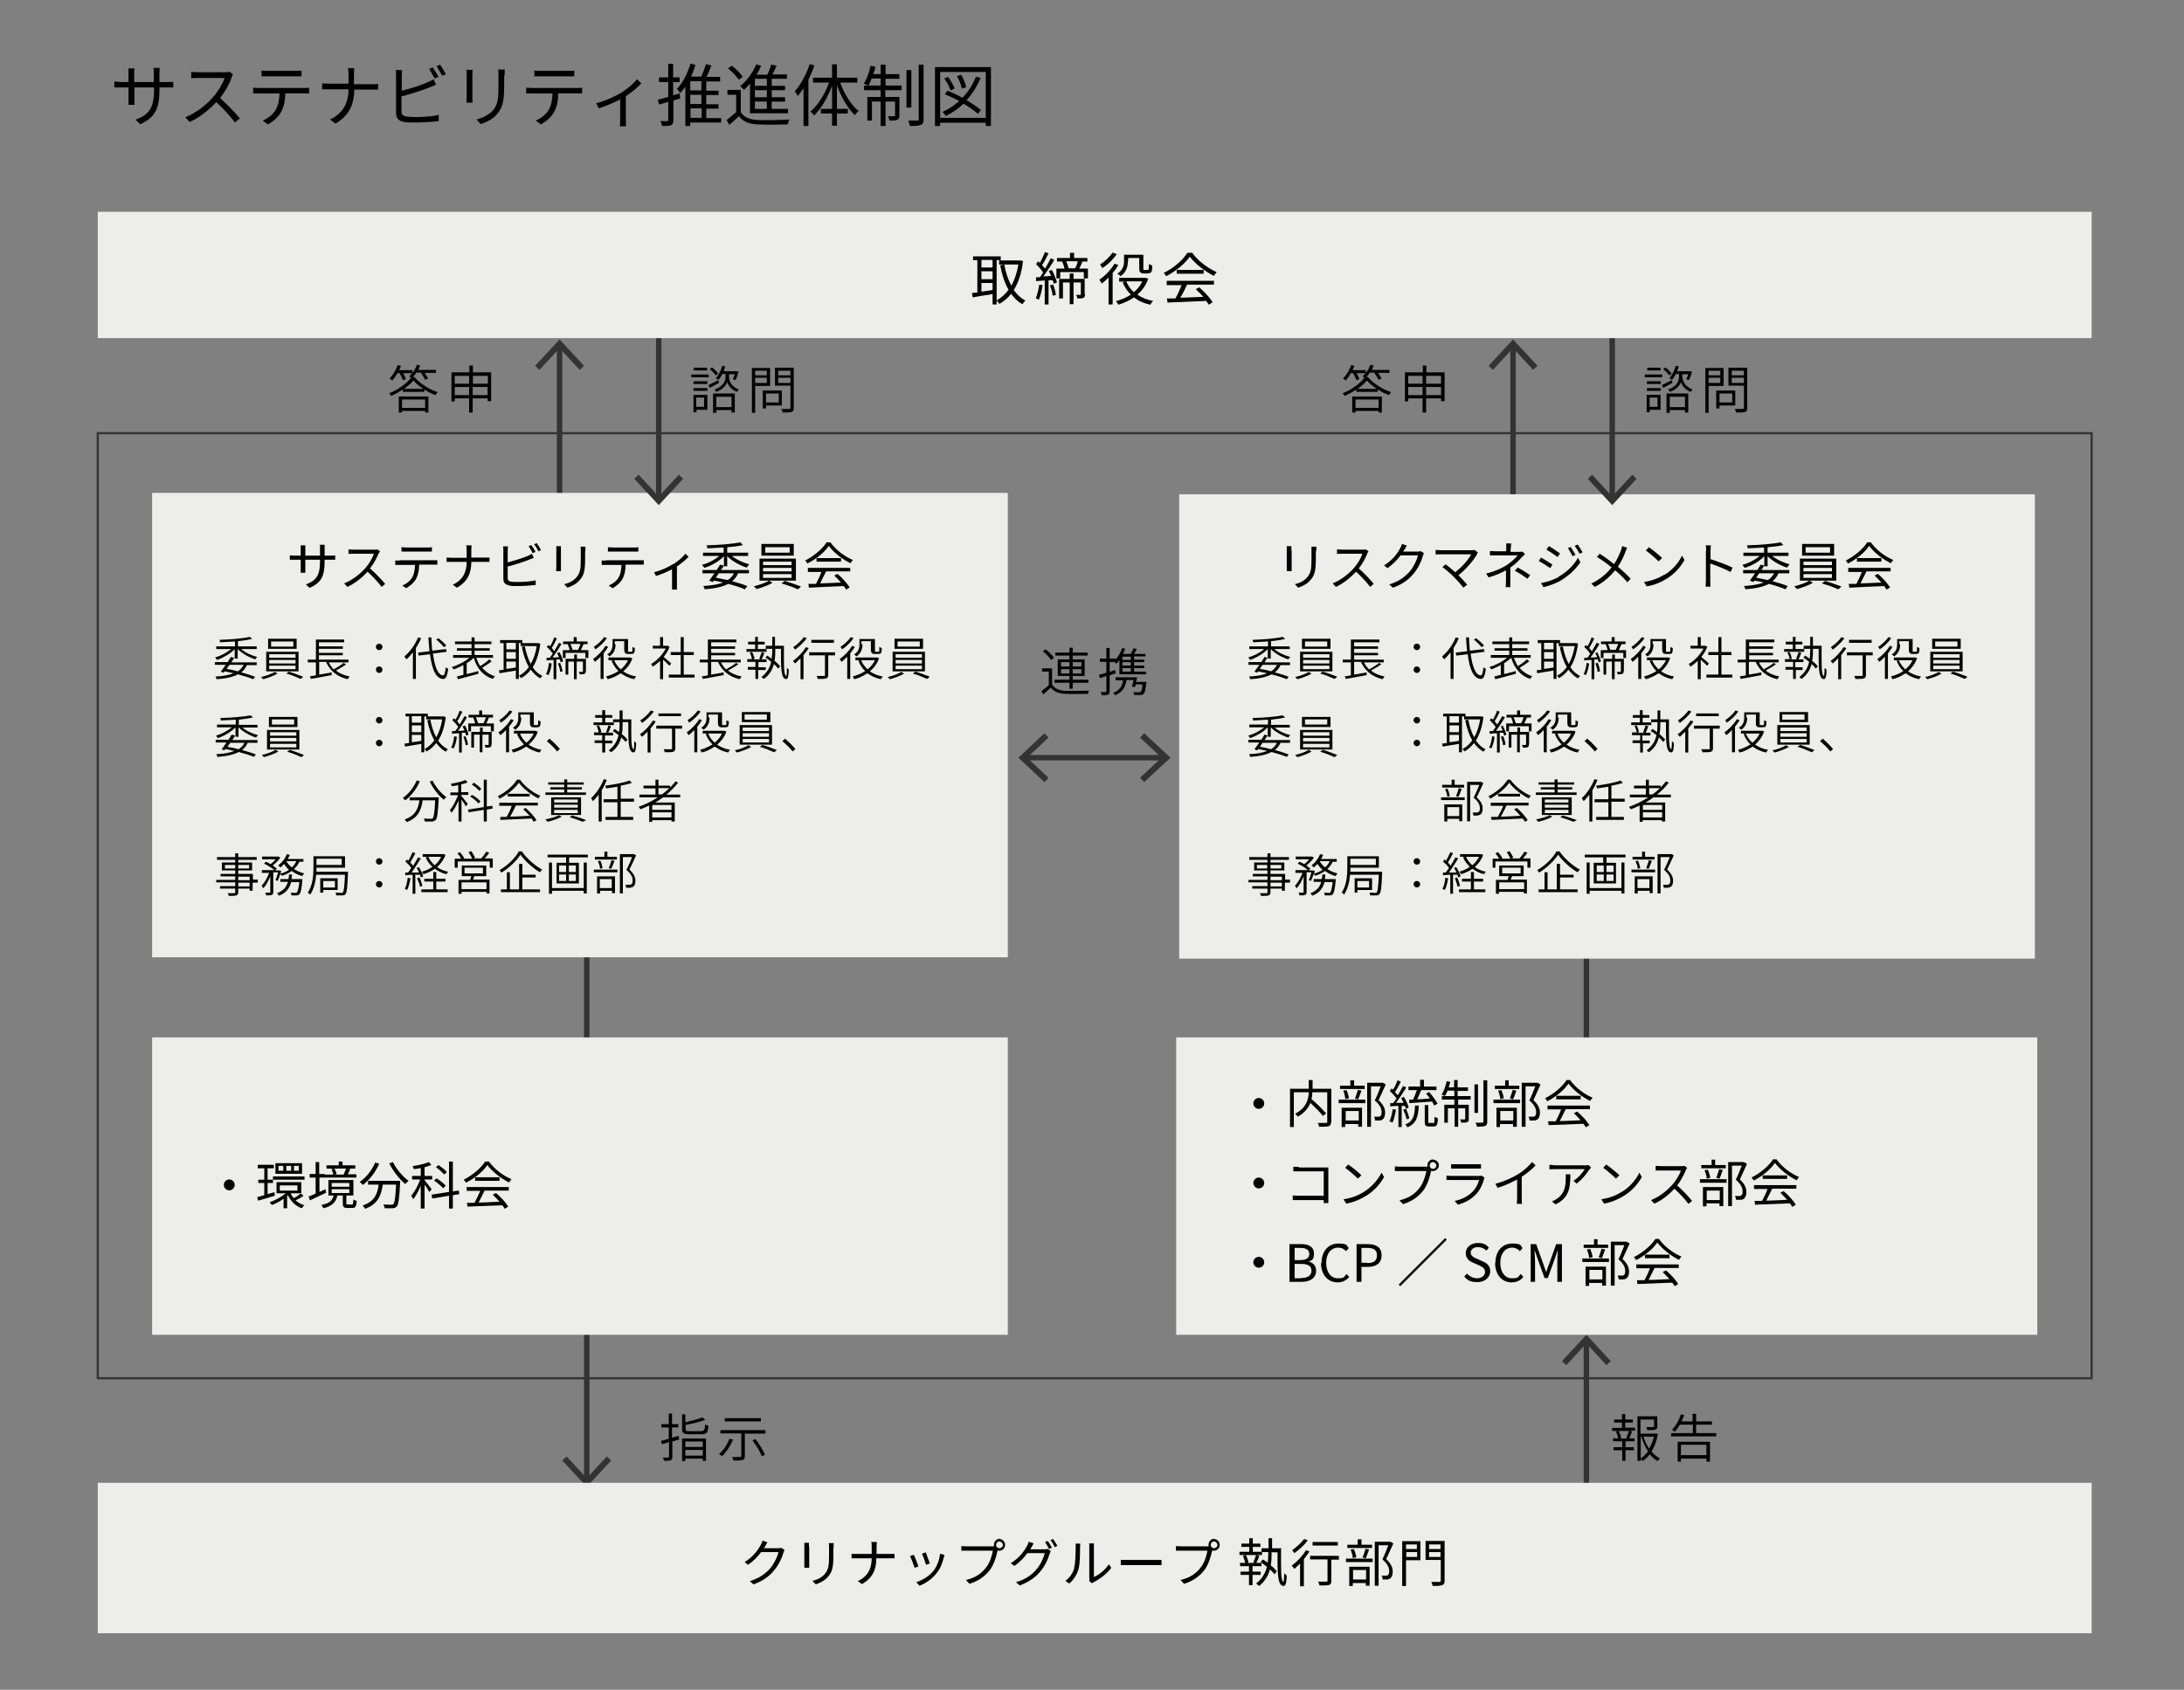 <?xml version="1.0" encoding="UTF-8"?>
<svg xmlns="http://www.w3.org/2000/svg" version="1.1" viewBox="0 0 804 622.2">
  <rect x="0" y="0" width="804" height="622.2" fill="#808080" stroke="none"/>
  <defs>
    <style>
      .cls-1 {
        stroke-width: .8px;
      }

      .cls-1, .cls-2 {
        fill: none;
        stroke: #333;
        stroke-miterlimit: 10;
      }

      .cls-2 {
        stroke-width: 2px;
      }

      .cls-3 {
        fill: #333;
      }

      .cls-4 {
        fill: #ededeb;
      }
    </style>
  </defs>
  <!-- Generator: Adobe Illustrator 28.7.1, SVG Export Plug-In . SVG Version: 1.2.0 Build 142)  -->
  <g>
    <g id="_レイヤー_1">
      <g>
        <line class="cls-2" x1="206" y1="127.4" x2="206" y2="190"/>
        <polygon class="cls-3" points="197 134.7 198.6 136.2 206 128.2 213.4 136.2 215 134.7 206 125 197 134.7"/>
      </g>
      <g>
        <line class="cls-2" x1="557" y1="127.4" x2="557" y2="190"/>
        <polygon class="cls-3" points="548 134.7 549.6 136.2 557 128.2 564.4 136.2 566 134.7 557 125 548 134.7"/>
      </g>
      <line class="cls-2" x1="584" y1="335" x2="584" y2="403"/>
      <g>
        <line class="cls-2" x1="216" y1="545.1" x2="216" y2="283"/>
        <polygon class="cls-3" points="225 537.8 223.4 536.3 216 544.3 208.6 536.3 207 537.8 216 547.5 225 537.8"/>
      </g>
      <g>
        <line class="cls-2" x1="584" y1="493.9" x2="584" y2="568"/>
        <polygon class="cls-3" points="575 501.2 576.6 502.7 584 494.7 591.4 502.7 593 501.2 584 491.5 575 501.2"/>
      </g>
      <rect class="cls-1" x="36" y="159.5" width="734" height="348"/>
      <rect class="cls-4" x="36" y="546" width="734" height="55.4"/>
      <rect class="cls-4" x="56" y="181.5" width="315" height="171"/>
      <rect class="cls-4" x="56" y="382" width="315" height="109.5"/>
      <rect class="cls-4" x="434.1" y="182" width="315" height="171"/>
      <rect class="cls-4" x="433" y="382" width="317" height="109.5"/>
      <g>
        <path d="M51.6,45.7l-1.7-1.6c4.6-1.8,6.8-3.9,6.8-10.9v-1h-7.2v4.1c0,.9,0,2,0,2.3h-2.2c0-.2,0-1.3,0-2.3v-4.1h-2.7c-1.1,0-2.2,0-2.5,0v-2.2c.2,0,1.5.2,2.5.2h2.7v-3.2c0-.5,0-1.2,0-1.8h2.2c0,.2-.1,1-.1,1.8v3.2h7.2v-3.1c0-1,0-1.8-.1-2.1h2.3c0,.2-.1,1.1-.1,2.1v3.1h2.8c1.1,0,2,0,2.3-.1v2.1c-.3,0-1.2,0-2.3,0h-2.8v.9c0,6.7-1.4,10.1-7.2,12.7h0Z"/>
        <path d="M85.2,28.8c-.8,2.2-2.4,5.1-4.2,7.3,2.6,2.3,5.7,5.5,7.3,7.5l-1.8,1.5c-1.7-2.2-4.3-5.2-6.9-7.5-2.7,2.9-6.1,5.7-9.8,7.3l-1.6-1.7c4-1.6,7.8-4.6,10.3-7.5,1.7-1.9,3.5-4.9,4.2-7h-9.8c-.9,0-2.3.1-2.5.1v-2.3c.3,0,1.8.1,2.5.1h9.7c.8,0,1.5,0,1.9-.2l1.3,1c-.2.2-.5.8-.6,1.1h0Z"/>
        <path d="M95.4,32.4h16.4c.5,0,1.4,0,2-.1v2.1c-.6,0-1.4,0-2,0h-6.8c0,2.7-.5,5-1.5,6.8-.9,1.7-2.8,3.5-4.9,4.6l-1.9-1.4c2-.8,3.8-2.3,4.7-3.8,1.1-1.8,1.4-3.9,1.5-6.2h-7.5c-.8,0-1.5,0-2.2,0v-2.1c.7,0,1.4.1,2.2.1h0ZM98.5,26.1h10.2c.7,0,1.6,0,2.3-.1v2.1c-.7,0-1.6,0-2.3,0h-10.1c-.8,0-1.7,0-2.3,0v-2.1c.7,0,1.5.1,2.3.1h0Z"/>
        <path d="M127.9,25.1h2.5c0,.5-.1,1.8-.1,2.5v3.4h6.7c.8,0,1.8,0,2.2-.1v2.1c-.4,0-1.4,0-2.2,0h-6.6c0,5.5-1.9,9.6-6.9,12.5l-2-1.5c4.7-2.2,6.8-6,6.8-11.1h-7.3c-.9,0-1.9,0-2.4,0v-2.2c.5,0,1.5.1,2.3.1h7.4v-3.4c0-.8-.1-2-.2-2.5Z"/>
        <path d="M147.9,27.7v5.7c3-.7,6.9-1.9,9.5-3.1.8-.3,1.5-.7,2.2-1.1l.9,2c-.7.3-1.6.7-2.4,1-2.8,1.1-7.1,2.5-10.3,3.3v5.5c0,1.3.5,1.6,1.8,1.9.8.1,2.1.2,3.3.2,2.7,0,6.5-.2,8.6-.8v2.3c-2.2.3-5.9.5-8.7.5s-3,0-4-.2c-1.9-.3-3-1.2-3-3.3v-13.8c0-.6,0-1.5-.1-2h2.3c0,.6-.1,1.3-.1,2h0ZM161.4,28.3l-1.4.6c-.5-1-1.4-2.5-2-3.5l1.3-.6c.6.9,1.5,2.4,2.1,3.4ZM164.2,27.3l-1.4.6c-.6-1.1-1.4-2.5-2.1-3.5l1.3-.6c.6.9,1.6,2.5,2.1,3.4Z"/>
        <path d="M173.9,27.5v8.4c0,.6,0,1.5.1,1.9h-2.3c0-.4.1-1.2.1-1.9v-8.4c0-.5,0-1.3-.1-1.8h2.3c0,.5-.1,1.2-.1,1.8ZM185.6,27.7v4.1c0,6-.8,8-2.6,10.2-1.6,2-4.1,3-6,3.7l-1.6-1.7c2.3-.6,4.4-1.6,6-3.3,1.8-2.1,2.1-4.1,2.1-8.9v-4c0-.9,0-1.6-.1-2.2h2.4c0,.6,0,1.3,0,2.2h0Z"/>
        <path d="M195.9,32.4h16.4c.5,0,1.4,0,2-.1v2.1c-.6,0-1.4,0-2,0h-6.8c0,2.7-.5,5-1.5,6.8-.9,1.7-2.8,3.5-4.9,4.6l-1.9-1.4c2-.8,3.8-2.3,4.7-3.8,1.1-1.8,1.4-3.9,1.5-6.2h-7.5c-.8,0-1.5,0-2.2,0v-2.1c.7,0,1.4.1,2.2.1h0ZM198.9,26.1h10.2c.7,0,1.6,0,2.3-.1v2.1c-.7,0-1.6,0-2.3,0h-10.1c-.8,0-1.7,0-2.3,0v-2.1c.7,0,1.5.1,2.3.1h0Z"/>
        <path d="M228.5,34.3c2.4-1.5,4.7-3.5,6-5.1l1.6,1.5c-1.3,1.4-3.4,3.2-5.7,4.7v8.9c0,.8,0,1.8.1,2.2h-2.3c0-.4.1-1.4.1-2.2v-7.7c-2.1,1.1-5,2.4-7.9,3.3l-.9-1.9c3.3-.8,7-2.5,9-3.8h0Z"/>
        <path d="M250.5,36.2l-2.6.8v7.2c0,1-.2,1.6-.9,1.9-.6.3-1.7.3-3.3.3,0-.5-.3-1.3-.6-1.8,1.1,0,2.2,0,2.5,0,.3,0,.4,0,.4-.5v-6.6l-3.4,1-.4-1.8c1-.2,2.4-.6,3.8-1v-5.5h-3.4v-1.7h3.4v-5h1.8v5h2.4v1.7h-2.4v4.9l2.4-.7.2,1.7h0ZM265.5,45.1h-11.4v1.3h-1.8v-14.5c-.6.9-1.2,1.7-1.9,2.4-.2-.4-.9-1.2-1.2-1.6,2.2-2.2,3.9-5.6,5-9.3l1.8.5c-.4,1.5-1,2.9-1.6,4.3h3.8c.6-1.4,1.3-3.3,1.7-4.6l2,.5c-.5,1.4-1.2,2.9-1.8,4.2h5v1.7h-5.1v3.4h4.5v1.6h-4.5v3.4h4.5v1.6h-4.5v3.5h5.5v1.7h0ZM258.2,29.9h-4.1v3.4h4.1s0-3.4,0-3.4ZM258.2,34.9h-4.1v3.4h4.1v-3.4ZM254.2,43.4h4.1v-3.5h-4.1v3.5Z"/>
        <path d="M272.8,41.4c1.2,1.9,3.4,2.7,6.3,2.8,2.8.1,8.5,0,11.5-.2-.2.4-.5,1.3-.6,1.8-2.8.1-8.1.2-10.9,0-3.3-.1-5.5-1-7.1-3-1.1,1.1-2.3,2.1-3.5,3.2l-1-1.8c1-.8,2.3-1.8,3.5-2.9v-6.4h-3.2v-1.8h4.9v8.1h0ZM272,29.4c-.8-1.2-2.4-3-4-4.2l1.4-1c1.5,1.1,3.3,2.9,4,4.1l-1.5,1.1h0ZM276.1,30.8c-.7.8-1.5,1.6-2.2,2.3-.3-.4-1-1.1-1.4-1.4,2.4-1.9,4.6-4.9,5.9-8l1.8.5c-.5,1.1-1,2.3-1.7,3.3h4c.5-1.1,1.1-2.6,1.4-3.7l2,.4c-.5,1-1,2.2-1.5,3.2h5.3v1.6h-5.6v2.6h4.9v1.6h-4.9v2.6h4.9v1.6h-4.9v2.7h6v1.6h-14v-11h0ZM282.3,29h-4.4v2.6h4.4v-2.6ZM282.3,33.2h-4.4v2.6h4.4v-2.6ZM282.3,37.4h-4.4v2.7h4.4v-2.7Z"/>
        <path d="M299.8,24.1c-.6,1.8-1.4,3.6-2.2,5.3v17h-1.8v-13.9c-.7,1-1.4,2-2.1,2.9-.2-.4-.8-1.4-1.1-1.8,2.2-2.4,4.2-6.2,5.5-10l1.7.5h0ZM309.3,30.4c1.5,4.2,4.1,8.4,6.8,10.5-.5.3-1.1,1-1.4,1.5-2.6-2.4-5-6.6-6.6-11v8.7h4v1.7h-4v4.5h-1.8v-4.5h-4.1v-1.7h4.1v-8.5c-1.6,4.3-4,8.5-6.6,10.9-.3-.4-.9-1.1-1.4-1.4,2.7-2.2,5.4-6.4,6.9-10.7h-5.9v-1.8h7v-4.9h1.8v4.9h7.5v1.8h-6.3,0Z"/>
        <path d="M325.9,31.5h6v1.7h-6v2.5h5.2v6.8c0,.8-.1,1.3-.8,1.6-.6.3-1.5.3-2.9.3,0-.5-.3-1.2-.5-1.6,1.1,0,1.9,0,2.2,0,.3,0,.4,0,.4-.3v-5.1h-3.5v9h-1.8v-9h-3.2v7h-1.7v-8.7h4.9v-2.5h-6.1v-1.7h6.1v-2.6h-3.3c-.4,1-.8,1.9-1.2,2.6-.4-.2-1.2-.5-1.7-.7,1.1-1.7,2-4.2,2.5-6.6l1.8.4c-.2.9-.5,1.8-.8,2.7h2.7v-3.5h1.8v3.5h5.1v1.7h-5.1v2.6h0ZM335.5,39.6h-1.8v-13.8h1.8v13.8ZM340,23.8v20.1c0,1.2-.3,1.8-1,2.1-.8.3-2.2.4-4,.4-.1-.5-.4-1.4-.6-2,1.5,0,2.9,0,3.3,0,.4,0,.5-.1.5-.5v-20.1h1.8Z"/>
        <path d="M364.8,24.7v21.7h-1.9v-1.2h-16.8v1.2h-1.9v-21.7h20.6,0ZM362.9,43.4v-16.9h-16.8v16.9h16.8ZM360.1,42c-1.3-1.2-3.2-2.5-5.4-3.8-1.9,1.8-4.1,3.3-6.5,4.5-.2-.3-.8-1.1-1.2-1.5,2.3-1,4.3-2.4,6.1-4-1.8-1-3.6-1.8-5.3-2.5l1-1.3c1.8.7,3.7,1.6,5.5,2.6,2.1-2.2,3.8-4.8,5-7.8l1.7.5c-1.3,3.1-3.1,5.9-5.2,8.2,2.1,1.2,4,2.5,5.3,3.6l-1.1,1.5h0ZM349.9,33.3c-.3-1.2-1.3-3.1-2.3-4.4l1.4-.6c1,1.3,2,3.1,2.4,4.3l-1.5.7h0ZM354.1,32.7c-.2-1.3-1-3.2-1.8-4.7l1.5-.5c.9,1.5,1.7,3.4,1.9,4.6l-1.6.5h0Z"/>
      </g>
      <g>
        <path d="M387.4,252.2c.9,1.4,2.7,2.1,4.9,2.2,2.1,0,6.4,0,8.6-.1-.1.3-.4.9-.4,1.2-2.1,0-6.1.1-8.2,0-2.5-.1-4.3-.8-5.5-2.3-.9.8-1.7,1.6-2.7,2.5l-.7-1.2c.8-.6,1.8-1.4,2.7-2.2v-5h-2.5v-1.2h3.7v6.1h0ZM386.9,243c-.5-.9-1.8-2.3-3-3.2l1-.7c1.2.9,2.5,2.2,3.1,3.1l-1,.8h0ZM393.7,251.4h-5.5v-1.1h5.5v-1.4h-4.3v-6.1h4.3v-1.4h-5.2v-1.1h5.2v-1.8h1.2v1.8h5.5v1.1h-5.5v1.4h4.4v6.1h-4.4v1.4h5.8v1.1h-5.8v2.2h-1.2v-2.2ZM390.6,245.4h3.1v-1.6h-3.1v1.6ZM393.7,248v-1.6h-3.1v1.6h3.1ZM394.9,243.8v1.6h3.2v-1.6h-3.2ZM398.1,246.4h-3.2v1.6h3.2v-1.6Z"/>
        <path d="M408.5,248.6v5.9c0,.7-.1,1.1-.6,1.3-.4.2-1.1.2-2.3.2,0-.3-.2-.8-.4-1.2.9,0,1.6,0,1.8,0,.2,0,.3,0,.3-.4v-5.5c-.9.3-1.6.6-2.4.8l-.3-1.2c.7-.2,1.7-.5,2.7-.8v-4h-2.4v-1.2h2.4v-3.9h1.2v3.9h2.1v.4c1.1-1.1,2-2.7,2.5-4.3l1.1.3c-.2.6-.5,1.3-.8,1.9h2.9c.4-.7.7-1.5,1-2.1l1.2.3c-.3.6-.7,1.2-1,1.8h4.2v.9h-4.2v1.2h3.7v.9h-3.7v1.3h3.7v.9h-3.7v1.3h4.4v1h-9.8v-5.2c-.4.5-.8.9-1.2,1.3-.1-.2-.4-.4-.6-.6h-1.8v3.6c.7-.2,1.4-.5,2-.7l.2,1.2-2.2.8h0ZM422,251s0,.3,0,.5c-.3,2.5-.5,3.5-1,4-.3.3-.6.4-1.2.4-.4,0-1.3,0-2.3,0,0-.3-.1-.8-.4-1,1,0,1.9,0,2.2,0s.5,0,.6-.1c.3-.3.5-1,.7-2.8h-2.5c0,.4-.2.7-.3,1l-1.1-.2c.2-.6.4-1.5.6-2.4h-2.6c-.4,2.9-1.7,4.5-4.1,5.6-.2-.2-.6-.7-.8-.9,2.2-.8,3.3-2.2,3.6-4.6h-2.7v-1.1h7.9c-.1.5-.2,1.1-.4,1.7h3.6ZM416.3,241.8h-3.1v1.2h3.1v-1.2ZM416.3,243.8h-3.1v1.3h3.1v-1.3ZM416.3,246h-3.1v1.3h3.1v-1.3Z"/>
      </g>
      <g>
        <path d="M113.9,216.4l-1.3-1.2c3.5-1.3,5.2-3,5.2-8.3v-.8h-5.4v3.1c0,.7,0,1.5,0,1.7h-1.7c0-.2,0-1,0-1.7v-3.1h-2.1c-.8,0-1.7,0-1.9,0v-1.6c.2,0,1.1.1,1.9.1h2.1v-2.4c0-.4,0-.9,0-1.4h1.7c0,.2,0,.7,0,1.4v2.4h5.4v-2.4c0-.7,0-1.4,0-1.6h1.7c0,.2,0,.8,0,1.6v2.4h2.1c.8,0,1.5,0,1.8-.1v1.6c-.2,0-.9,0-1.8,0h-2.1v.7c0,5.1-1.1,7.7-5.4,9.6h0Z"/>
        <path d="M139.4,203.7c-.6,1.6-1.8,3.9-3.2,5.6,2,1.7,4.3,4.2,5.6,5.7l-1.3,1.1c-1.3-1.7-3.3-3.9-5.2-5.6-2,2.2-4.6,4.3-7.4,5.6l-1.2-1.3c3.1-1.2,5.9-3.5,7.8-5.6,1.3-1.5,2.7-3.7,3.1-5.3h-7.4c-.7,0-1.7,0-1.9.1v-1.7c.3,0,1.4.1,1.9.1h7.3c.6,0,1.1,0,1.4-.1l1,.7c-.1.1-.4.6-.5.8h0Z"/>
        <path d="M147.1,206.3h12.4c.4,0,1,0,1.5,0v1.6c-.4,0-1,0-1.5,0h-5.2c0,2.1-.4,3.8-1.1,5.2-.7,1.3-2.1,2.6-3.7,3.5l-1.4-1c1.5-.6,2.9-1.7,3.6-2.9.8-1.3,1-2.9,1.1-4.7h-5.7c-.6,0-1.1,0-1.6,0v-1.6c.5,0,1.1,0,1.6,0h0ZM149.5,201.6h7.7c.5,0,1.2,0,1.8-.1v1.6c-.6,0-1.2,0-1.8,0h-7.7c-.6,0-1.2,0-1.7,0v-1.6c.5,0,1.1.1,1.7.1h0Z"/>
        <path d="M171.7,200.8h1.9c0,.4-.1,1.3-.1,1.9v2.6h5.1c.6,0,1.4,0,1.6,0v1.6c-.3,0-1.1,0-1.7,0h-5c0,4.2-1.4,7.3-5.3,9.5l-1.5-1.1c3.6-1.7,5.1-4.5,5.1-8.4h-5.6c-.7,0-1.4,0-1.8,0v-1.6c.4,0,1.1.1,1.8.1h5.6v-2.6c0-.6,0-1.5-.2-1.9h0Z"/>
        <path d="M186.9,202.8v4.3c2.2-.6,5.2-1.5,7.2-2.3.6-.2,1.1-.5,1.7-.9l.7,1.5c-.5.2-1.2.5-1.8.7-2.1.9-5.4,1.9-7.8,2.5v4.2c0,1,.4,1.2,1.3,1.4.6.1,1.6.1,2.5.1,2,0,4.9-.2,6.5-.6v1.7c-1.6.2-4.5.4-6.6.4s-2.3,0-3-.2c-1.5-.3-2.3-.9-2.3-2.5v-10.4c0-.5,0-1.1-.1-1.5h1.8c0,.4-.1,1-.1,1.5h0ZM197.1,203.2l-1,.5c-.4-.8-1-1.9-1.5-2.6l1-.4c.5.7,1.2,1.8,1.6,2.6h0ZM199.2,202.5l-1,.5c-.4-.8-1-1.9-1.6-2.6l1-.4c.5.7,1.2,1.9,1.6,2.6Z"/>
        <path d="M206.5,202.6v6.3c0,.5,0,1.1,0,1.4h-1.8c0-.3.1-.9.1-1.5v-6.3c0-.3,0-1,0-1.4h1.7c0,.4,0,.9,0,1.4h0ZM215.4,202.8v3.1c0,4.6-.6,6.1-2,7.7-1.2,1.5-3.1,2.3-4.5,2.8l-1.2-1.3c1.8-.4,3.4-1.2,4.5-2.5,1.4-1.6,1.6-3.1,1.6-6.7v-3c0-.6,0-1.2-.1-1.6h1.8c0,.5,0,1,0,1.6h0Z"/>
        <path d="M223.1,206.3h12.4c.4,0,1,0,1.5,0v1.6c-.4,0-1,0-1.5,0h-5.2c0,2.1-.4,3.8-1.1,5.2-.7,1.3-2.1,2.6-3.7,3.5l-1.4-1c1.5-.6,2.9-1.7,3.6-2.9.8-1.3,1-2.9,1.1-4.7h-5.7c-.6,0-1.1,0-1.6,0v-1.6c.5,0,1.1,0,1.6,0h0ZM225.5,201.6h7.7c.5,0,1.2,0,1.8-.1v1.6c-.6,0-1.2,0-1.8,0h-7.7c-.6,0-1.2,0-1.7,0v-1.6c.5,0,1.1.1,1.7.1h0Z"/>
        <path d="M247.8,207.8c1.8-1.1,3.6-2.7,4.5-3.9l1.2,1.1c-.9,1-2.6,2.4-4.3,3.6v6.8c0,.6,0,1.4,0,1.7h-1.8c0-.3,0-1.1,0-1.7v-5.8c-1.6.9-3.8,1.8-5.9,2.5l-.7-1.4c2.5-.6,5.3-1.9,6.8-2.9h0Z"/>
        <path d="M266.4,208.4c-.3.5-.6,1-1,1.5h10.3v1.2h-4c-.5,1.2-1.2,2.1-2.2,2.9,2.2.6,4.1,1.2,5.6,1.8l-.9,1.2c-1.6-.7-3.7-1.4-6.1-2-2.1,1.1-5,1.7-8.7,2,0-.4-.3-.9-.5-1.2,3-.2,5.5-.6,7.3-1.3-1.1-.3-2.2-.5-3.4-.7l-.4.5-1.3-.5c.5-.7,1.2-1.7,1.9-2.7h-4.4v-1.2h5.2c.5-.7.9-1.4,1.3-2l1.4.4v-3.5c-1.8,1.9-4.6,3.5-7.2,4.3-.2-.3-.6-.8-.9-1.1,2.3-.6,4.8-1.9,6.4-3.3h-6v-1.2h7.6v-1.9c-2,.1-4.1.2-6,.3,0-.3-.2-.8-.3-1.1,4.3-.1,9.6-.5,12.4-1.1l1,1c-1.6.4-3.6.6-5.8.8v2h7.7v1.2h-6c1.7,1.4,4.2,2.5,6.4,3.1-.3.3-.7.8-.9,1.2-2.6-.8-5.4-2.4-7.2-4.2v3.7h-1.4c0-.1,0-.1,0-.1ZM264.6,211.1c-.4.5-.7,1.1-1.1,1.6,1.5.3,2.9.6,4.4.9,1-.6,1.8-1.5,2.3-2.5h-5.6Z"/>
        <path d="M283.1,213.8l1.3.8c-1.5.9-4,1.8-5.9,2.3-.2-.3-.7-.8-1-1,2-.5,4.4-1.3,5.6-2.1h-3.5v-8.1h13.4v8.1h-9.8ZM292.2,204.6h-11.9v-4.3h11.9v4.3ZM280.9,208.1h10.5v-1.3h-10.5v1.3ZM280.9,210.4h10.5v-1.3h-10.5v1.3ZM280.9,212.8h10.5v-1.4h-10.5v1.4ZM290.7,201.5h-9v2h9v-2ZM288.9,213.9c2,.6,4.5,1.5,6,2.1l-1.2,1c-1.4-.7-4-1.6-6-2.2l1.2-.9h0Z"/>
        <path d="M305.7,199.7c2,2.8,5.3,5.3,8.3,6.5-.3.3-.7.8-.9,1.2-2.9-1.4-6.2-3.9-8-6.4-1.5,2.3-4.6,4.9-7.9,6.5-.1-.3-.5-.8-.8-1.1,3.2-1.6,6.4-4.3,7.9-6.7h1.5ZM297.4,209.1h15.6v1.3h-8.9c-.7,1.4-1.5,3-2.2,4.4,2.4,0,5-.2,7.7-.3-.8-.9-1.7-1.8-2.5-2.6l1.2-.6c1.8,1.5,3.6,3.6,4.5,5l-1.3.8c-.2-.4-.5-.8-.9-1.3-4.6.2-9.6.4-12.8.6l-.2-1.4c.8,0,1.8,0,2.8,0,.7-1.3,1.5-3,2-4.4h-5v-1.3h0ZM309.6,205.5v1.3h-9v-1.3h9Z"/>
      </g>
      <g>
        <path d="M86.4,436.3c0,1.1-.9,2-2,2s-2-.9-2-2,.9-2,2-2,2,.9,2,2Z"/>
        <path d="M101.1,440.3c-2.1.7-4.4,1.3-6.1,1.8l-.3-1.3c.7-.2,1.6-.4,2.6-.7v-4.5h-2.2v-1.2h2.2v-4.2h-2.4v-1.3h5.9v1.3h-2.3v4.2h2v1.2h-2v4.1l2.5-.7.2,1.2h0ZM111.6,440.4c-.8.6-1.9,1.2-2.8,1.6.9.8,2,1.4,3.2,1.8-.3.3-.7.8-.9,1.1-2.3-.8-4.1-2.6-5.1-4.8-.1,0-.2.2-.3.3v4.5h-1.3v-3.5c-1.4,1-2.9,1.8-4.3,2.3-.2-.3-.6-.8-.8-1,2-.7,4.4-2,5.9-3.3h-3.4v-4.1h9.1v4.1h-3.9c.3.7.7,1.3,1.2,1.8.8-.5,1.9-1.2,2.5-1.7l1,.7h0ZM112.1,433.2v1.2h-11.6v-1.2h11.6ZM111.2,432.2h-9.8v-3.9h9.8v3.9ZM104.3,429.3h-1.8v1.8h1.8v-1.8ZM103,438.4h6.5v-1.9h-6.5v1.9ZM107.2,429.3h-1.8v1.8h1.8v-1.8ZM110,429.3h-1.8v1.8h1.8v-1.8Z"/>
        <path d="M120,439.2l-5.9,2.8-.5-1.4c.7-.3,1.6-.6,2.6-1.1v-5.9h-2.2v-1.3h2.2v-4.4h1.3v4.4h2v.2h3.2c-.1-.6-.4-1.4-.7-2l.9-.2h-2.7v-1.2h4.5v-1.4h1.4v1.4h4.7v1.2h-2.8l1,.2c-.4.7-.7,1.4-1,1.9h3.2v1.2h-11.6c0,0-2,0-2,0v5.3c.7-.3,1.5-.7,2.2-1l.3,1.3h0ZM129.5,443.6c.4,0,.5-.2.6-1.9.3.2.8.4,1.2.5-.1,2.1-.5,2.6-1.6,2.6h-1.8c-1.4,0-1.7-.4-1.7-1.7v-2.9h-2c-.5,2.3-1.7,3.8-5.1,4.7-.2-.3-.5-.9-.8-1.2,3.1-.6,4.1-1.7,4.5-3.5h-1.9v-5.7h9.2v5.7h-2.6v2.8c0,.4,0,.5.5.5h1.5ZM122.1,437h6.5v-1.4h-6.5s0,1.4,0,1.4ZM122.1,439.3h6.5v-1.4h-6.5s0,1.4,0,1.4ZM123.1,430.3c.4.6.7,1.4.8,2l-.8.2h4-.6c.3-.7.7-1.6.9-2.2h-4.4Z"/>
        <path d="M139.6,428.5c-1.4,3.2-3.6,6-6,7.8-.2-.3-.9-.8-1.2-1.1,2.4-1.6,4.5-4.2,5.7-7.1l1.5.4h0ZM147.3,434.8s0,.5,0,.7c-.3,5.8-.6,8-1.2,8.7-.4.5-.8.6-1.5.7-.6,0-1.8,0-3,0,0-.4-.2-1-.5-1.4,1.2.1,2.4.1,2.9.1s.6,0,.8-.2c.5-.5.8-2.4,1-7.2h-4.9c-.5,3.7-1.7,7.2-6.5,8.9-.2-.4-.6-.9-.9-1.2,4.5-1.5,5.5-4.5,5.9-7.7h-3.9v-1.4h11.8,0ZM144.7,428c1.2,2.5,3.7,5.4,5.7,6.8-.4.3-.9.9-1.2,1.2-2.1-1.7-4.5-4.8-5.9-7.6l1.3-.5Z"/>
        <path d="M158.1,439c-.3-.6-1.1-1.9-1.8-2.8v8.8h-1.4v-8.4c-.8,1.9-1.8,3.8-2.8,5-.1-.4-.5-1-.7-1.3,1.2-1.4,2.5-3.8,3.3-6h-3v-1.3h3.2v-2.9c-.9.2-1.8.3-2.6.4,0-.3-.3-.8-.4-1.1,2.1-.3,4.6-.9,6-1.5l.9,1.1c-.7.3-1.6.5-2.5.8v3.2h2.8v1.3h-2.8v.3c.6.7,2.2,2.8,2.6,3.3l-.9,1.1h0ZM166.7,440v5h-1.4v-4.7l-6.2,1-.2-1.4,6.4-1v-11.2h1.4v11l2.2-.3.2,1.3-2.4.4h0ZM163.1,437.5c-.7-.8-2.1-2-3.3-2.8l.9-.8c1.2.7,2.7,1.9,3.4,2.7l-.9.9ZM163.5,432.5c-.6-.8-1.9-1.9-3-2.7l.9-.8c1.1.7,2.5,1.8,3.1,2.6l-1,.9h0Z"/>
        <path d="M180,427.7c2,2.8,5.3,5.3,8.3,6.5-.3.3-.7.8-.9,1.2-2.9-1.4-6.2-4-8-6.4-1.5,2.3-4.6,4.9-7.9,6.5-.1-.3-.5-.8-.8-1.1,3.2-1.6,6.4-4.3,7.9-6.7h1.5ZM171.7,437.1h15.6v1.3h-8.9c-.7,1.4-1.5,3-2.2,4.4,2.4,0,5-.2,7.7-.3-.8-.9-1.7-1.8-2.5-2.6l1.2-.6c1.8,1.5,3.6,3.5,4.5,5l-1.3.8c-.2-.4-.5-.8-.9-1.3-4.6.2-9.6.4-12.8.5l-.2-1.4c.8,0,1.8,0,2.8,0,.7-1.3,1.5-3,2.1-4.4h-5v-1.3h0ZM183.9,433.5v1.3h-9v-1.3h9Z"/>
      </g>
      <g>
        <path d="M465.4,406.3c0,1.1-.9,2-2,2s-2-.9-2-2,.9-2,2-2,2,.9,2,2Z"/>
        <path d="M490,413.1c0,.9-.2,1.4-.9,1.6-.7.2-1.8.2-3.5.2,0-.4-.3-1-.5-1.4,1.3,0,2.6,0,3,0,.3,0,.5-.1.5-.5v-10.8h-5.5c0,.8-.1,1.6-.3,2.5,1.9,1.6,4.2,3.9,5.4,5.3l-1.2.9c-1-1.3-2.9-3.2-4.6-4.8-.7,1.8-2.1,3.6-4.6,5.1-.2-.3-.7-.8-1-1.1,4.2-2.2,4.9-5.4,5-7.9h-5.5v12.8h-1.4v-14.1h6.9v-3.2h1.4v3.2h6.9v12.2h0Z"/>
        <path d="M492.8,404.9h9.8v1.3h-9.8v-1.3ZM502.3,401h-9v-1.2h3.8v-2h1.4v2h3.9v1.2h0ZM494,407.9h7.4v7h-1.4v-1h-4.8v1.1h-1.3v-7.1h0ZM495.3,404.7c-.1-.8-.4-2.1-.8-3.1l1.2-.2c.4.9.8,2.2.9,3l-1.2.3h0ZM495.4,409.1v3.5h4.8v-3.5h-4.8ZM498.8,404.5c.4-.9.8-2.3,1.1-3.2l1.3.3c-.4,1.1-.9,2.4-1.2,3.2l-1.1-.3h0ZM510.1,399.4c-.8,1.8-1.8,4-2.6,5.7,1.9,1.8,2.4,3.2,2.4,4.6,0,1.2-.3,2-.9,2.5-.3.2-.7.4-1.2.4-.5,0-1.1,0-1.6,0,0-.4-.1-1-.4-1.4.6,0,1.1,0,1.5,0,.3,0,.6,0,.8-.2.4-.2.5-.8.5-1.5,0-1.2-.5-2.6-2.5-4.3.8-1.6,1.6-3.6,2.2-5.2h-3.6v14.9h-1.4v-16.2h5.8c0,0,1,.6,1,.6h0Z"/>
        <path d="M513.9,408.6c-.3,1.8-.7,3.6-1.3,4.8-.2-.2-.8-.4-1.1-.5.6-1.2,1-2.9,1.2-4.5l1.2.2h0ZM516,407.1v7.9h-1.2v-7.8c-1.1,0-2.1.1-3,.2v-1.2c-.1,0,1.1,0,1.1,0,.4-.5.8-1.1,1.2-1.8-.6-.8-1.6-1.9-2.5-2.7l.7-.9c.2.1.4.3.5.5.7-1.1,1.3-2.5,1.7-3.5l1.2.5c-.7,1.2-1.4,2.8-2.2,3.8.4.4.8.9,1.1,1.2.7-1.2,1.4-2.4,1.9-3.4l1.2.5c-1.1,1.8-2.5,4-3.8,5.7h2.8c-.3-.7-.6-1.3-.9-1.8l1-.4c.8,1.2,1.5,2.9,1.8,3.9l-1.1.5c0-.3-.2-.7-.3-1.1h-1.5c0,0,0,0,0,0ZM517.8,412.1c-.2-1-.7-2.4-1.2-3.5l1-.3c.5,1.1,1,2.5,1.2,3.5l-1.1.4h0ZM522.3,407c-.2,4.1-.8,6.7-4.2,8.1-.1-.3-.5-.8-.8-1,3-1.2,3.5-3.4,3.6-7h1.3ZM520.2,404.9c.5-1,1-2.4,1.4-3.5h-3.1v-1.3h4.3v-2.5h1.4v2.5h4.6v1.3h-5.6c-.5,1.1-1,2.4-1.5,3.4,1.4,0,3.1-.2,4.7-.3-.4-.6-.9-1.3-1.4-1.8l1.1-.6c1.2,1.4,2.5,3.1,3.1,4.3l-1.2.7c-.2-.4-.5-.9-.8-1.5-3,.2-6.2.5-8.4.6v-1.3c-.1,0,1.5,0,1.5,0h0ZM527.6,413.6c.4,0,.5-.3.5-2.4.3.2.8.5,1.2.5,0,2.5-.4,3.1-1.6,3.1h-1.6c-1.3,0-1.6-.4-1.6-1.8v-6.1h1.3v6.1c0,.5,0,.5.5.5h1.3Z"/>
        <path d="M536.8,403.6h4.6v1.3h-4.6v1.9h3.9v5.2c0,.6,0,1-.6,1.2-.4.2-1.2.2-2.2.2,0-.4-.2-.9-.4-1.2.8,0,1.4,0,1.6,0,.2,0,.3,0,.3-.2v-3.9h-2.6v6.8h-1.3v-6.8h-2.5v5.3h-1.3v-6.6h3.7v-1.9h-4.6v-1.3h4.6v-2h-2.5c-.3.7-.6,1.4-1,2-.3-.2-.9-.4-1.2-.5.8-1.3,1.5-3.2,1.9-5l1.3.3c-.2.7-.4,1.4-.6,2h2v-2.7h1.3v2.7h3.8v1.3h-3.8v2h0ZM544.1,409.8h-1.3v-10.5h1.3v10.5ZM547.5,397.8v15.2c0,.9-.2,1.4-.8,1.6-.6.2-1.6.3-3,.3,0-.4-.3-1-.5-1.5,1.1,0,2.2,0,2.5,0,.3,0,.4-.1.4-.4v-15.2h1.4Z"/>
        <path d="M549.8,404.9h9.8v1.3h-9.8v-1.3ZM559.3,401h-9v-1.2h3.8v-2h1.3v2h3.9v1.2h0ZM551,407.9h7.4v7h-1.4v-1h-4.8v1.1h-1.3v-7.1h0ZM552.3,404.7c0-.8-.4-2.1-.8-3.1l1.2-.2c.4.9.8,2.2.9,3l-1.2.3h0ZM552.3,409.1v3.5h4.8v-3.5h-4.8ZM555.8,404.5c.4-.9.8-2.3,1.1-3.2l1.3.3c-.4,1.1-.8,2.4-1.2,3.2l-1.1-.3h0ZM567.1,399.4c-.8,1.8-1.8,4-2.6,5.7,1.9,1.8,2.4,3.2,2.4,4.6,0,1.2-.3,2-.9,2.5-.3.2-.7.4-1.2.4-.5,0-1.1,0-1.7,0,0-.4-.2-1-.4-1.4.6,0,1.1,0,1.5,0,.3,0,.6,0,.8-.2.4-.2.5-.8.5-1.5,0-1.2-.5-2.6-2.5-4.3.8-1.6,1.6-3.6,2.2-5.2h-3.6v14.9h-1.4v-16.2h5.8c0,0,1,.6,1,.6h0Z"/>
        <path d="M578,397.7c2,2.8,5.3,5.3,8.3,6.5-.3.3-.7.8-.9,1.2-2.9-1.4-6.2-4-8-6.4-1.5,2.3-4.6,4.9-7.8,6.5-.2-.3-.5-.8-.8-1.1,3.2-1.6,6.4-4.3,7.9-6.7h1.4ZM569.7,407.1h15.6v1.3h-8.9c-.7,1.4-1.5,3-2.2,4.4,2.4,0,5-.2,7.7-.3-.8-.9-1.7-1.8-2.5-2.6l1.2-.6c1.8,1.5,3.6,3.5,4.5,5l-1.3.8c-.2-.4-.5-.8-.9-1.3-4.7.2-9.6.4-12.8.5l-.2-1.4c.8,0,1.8,0,2.8,0,.7-1.3,1.5-3,2-4.4h-5v-1.3h0ZM581.9,403.5v1.3h-9v-1.3h9Z"/>
        <path d="M465.4,435.6c0,1.1-.9,2-2,2s-2-.9-2-2,.9-2,2-2,2,.9,2,2Z"/>
        <path d="M478.2,429.9h9.4c.5,0,1,0,1.4,0,0,.4,0,1,0,1.5v9.8c0,.7,0,1.5,0,1.8h-1.7c0-.2,0-.6,0-1.1h-9.3c-.8,0-1.6,0-2.1,0v-1.7c.5,0,1.3.1,2.1.1h9.3v-9h-9.1c-.7,0-1.6,0-2.1,0v-1.7c.6,0,1.5.1,2.1.1h0Z"/>
        <path d="M502.2,438.8c2.9-1.8,5.2-4.6,6.4-7l.9,1.6c-1.3,2.4-3.5,5-6.4,6.8-1.9,1.2-4.3,2.4-7.5,3l-1-1.6c3.3-.5,5.8-1.6,7.6-2.8h0ZM501.1,432.8l-1.2,1.2c-1-1-3.3-3-4.7-4l1.1-1.2c1.4.9,3.8,2.9,4.8,3.9h0Z"/>
        <path d="M527.5,427c1.2,0,2.2,1,2.2,2.1s-1,2.1-2.2,2.1-.5,0-.7-.1c0,0,0,.1,0,.2-.4,2-1.3,5-2.8,7-1.7,2.2-4,4-7.5,5.1l-1.3-1.4c3.7-.9,5.8-2.5,7.4-4.6,1.3-1.7,2.2-4.4,2.5-6.2h-9.7c-.8,0-1.4,0-1.9,0v-1.7c.5,0,1.3.1,1.9.1h9.5c.2,0,.4,0,.6,0,0-.2,0-.4,0-.6,0-1.2,1-2.1,2.1-2.1h0ZM527.5,430.4c.7,0,1.3-.6,1.3-1.2s-.6-1.3-1.3-1.3-1.2.6-1.2,1.3.6,1.2,1.2,1.2Z"/>
        <path d="M546.3,434.2c-.5,1.9-1.4,3.9-2.8,5.4-2,2.2-4.4,3.3-6.8,4l-1.2-1.4c2.7-.5,5.1-1.8,6.7-3.5,1.2-1.2,1.9-2.8,2.3-4.2h-10.1c-.5,0-1.2,0-1.9,0v-1.6c.7,0,1.3.1,1.9.1h10c.4,0,.8,0,1-.1l1.1.7c0,.2-.2.4-.2.5h0ZM536,428.7h7.5c.6,0,1.3,0,1.7,0v1.6c-.5,0-1.1,0-1.8,0h-7.5c-.6,0-1.2,0-1.7,0v-1.6c.5,0,1.1,0,1.7,0h0Z"/>
        <path d="M558.8,432.4c2-1.2,3.9-2.9,5.2-4.5l1.3,1.2c-1.4,1.5-3.2,3-5.1,4.2v8c0,.7,0,1.6.1,2h-1.9c0-.4.1-1.3.1-2v-7c-2,1.1-4.6,2.3-7.2,3.1l-.8-1.5c3.3-.9,6.2-2.2,8.3-3.5h0Z"/>
        <path d="M585.1,430.6c-.8,1.3-2.6,3.7-4.7,5.2l-1.2-1c1.8-1,3.5-3.1,4.2-4.3h-10.8c-.7,0-1.4,0-2.2.1v-1.7c.7,0,1.5.2,2.2.2h10.9c.4,0,1,0,1.3-.1l.9.9c-.1.2-.4.5-.5.7h0ZM572.7,443.5l-1.4-1.1c.5-.2,1.2-.5,1.7-.9,2.9-1.8,3.4-4.5,3.4-7.7s0-.9,0-1.4h1.7c0,5.1-.5,8.6-5.3,11h0Z"/>
        <path d="M597.2,438.8c2.9-1.8,5.2-4.6,6.3-7l.9,1.6c-1.3,2.4-3.5,5-6.4,6.8-1.9,1.2-4.3,2.4-7.5,3l-1-1.6c3.3-.5,5.8-1.6,7.6-2.8h0ZM596.1,432.8l-1.2,1.2c-1-1-3.3-3-4.7-4l1.1-1.2c1.3.9,3.8,2.9,4.8,3.9h0Z"/>
        <path d="M620.6,430.9c-.7,1.6-1.8,3.9-3.2,5.6,2,1.7,4.3,4.2,5.5,5.7l-1.3,1.1c-1.3-1.7-3.3-3.9-5.2-5.6-2,2.2-4.6,4.3-7.4,5.5l-1.2-1.3c3.1-1.2,5.9-3.5,7.8-5.6,1.3-1.5,2.7-3.7,3.2-5.3h-7.4c-.7,0-1.7,0-1.9,0v-1.7c.3,0,1.3.1,1.9.1h7.3c.6,0,1.1,0,1.4-.1l1,.7c-.1.1-.4.6-.5.8h0Z"/>
        <path d="M625.8,434.2h9.8v1.3h-9.8v-1.3ZM635.3,430.2h-9v-1.2h3.8v-2h1.3v2h3.9v1.2h0ZM627,437.1h7.4v7h-1.4v-1h-4.8v1.1h-1.3v-7.1h0ZM628.3,434c0-.8-.4-2.1-.8-3.1l1.2-.2c.4.9.8,2.2.9,3l-1.2.3h0ZM628.3,438.4v3.5h4.8v-3.5h-4.8ZM631.8,433.7c.4-.9.8-2.3,1.1-3.2l1.3.3c-.4,1.1-.8,2.4-1.2,3.2l-1.1-.3h0ZM643.1,428.6c-.8,1.8-1.8,4-2.6,5.7,1.9,1.8,2.4,3.2,2.4,4.6,0,1.2-.3,2-.9,2.5-.3.2-.7.4-1.2.4-.5,0-1.1,0-1.7,0,0-.4-.2-1-.4-1.4.6,0,1.1,0,1.5,0,.3,0,.6,0,.8-.2.4-.2.5-.8.5-1.5,0-1.2-.5-2.6-2.5-4.3.8-1.6,1.6-3.6,2.2-5.2h-3.6v14.9h-1.4v-16.2h5.8c0,0,1,.6,1,.6h0Z"/>
        <path d="M654,426.9c2,2.8,5.3,5.3,8.3,6.5-.3.3-.7.8-.9,1.2-2.9-1.4-6.2-4-8-6.4-1.5,2.3-4.6,4.9-7.8,6.5-.2-.3-.5-.8-.8-1.1,3.2-1.6,6.4-4.3,7.9-6.7h1.4ZM645.7,436.4h15.6v1.3h-8.9c-.7,1.4-1.5,3-2.2,4.4,2.4,0,5-.2,7.7-.3-.8-.9-1.7-1.8-2.5-2.6l1.2-.6c1.8,1.5,3.6,3.5,4.5,5l-1.3.8c-.2-.4-.5-.8-.9-1.3-4.7.2-9.6.4-12.8.5l-.2-1.4c.8,0,1.8,0,2.8,0,.7-1.3,1.5-3,2-4.4h-5v-1.3h0ZM657.9,432.8v1.3h-9v-1.3h9Z"/>
        <path d="M465.4,464.8c0,1.1-.9,2-2,2s-2-.9-2-2,.9-2,2-2,2,.9,2,2Z"/>
        <path d="M474.8,458.1h4.1c2.8,0,4.8,1,4.8,3.4s-.7,2.6-2,3h0c1.6.4,2.8,1.5,2.8,3.4,0,2.7-2.2,4.1-5.3,4.1h-4.5v-13.9ZM478.6,464c2.4,0,3.4-.9,3.4-2.3s-1.1-2.2-3.3-2.2h-2.1v4.5h2.1ZM479,470.6c2.4,0,3.8-.9,3.8-2.7s-1.4-2.5-3.8-2.5h-2.4v5.3h2.4Z"/>
        <path d="M486.5,465.1c0-4.5,2.6-7.2,6.2-7.2s3,.8,3.8,1.7l-1,1.1c-.7-.8-1.6-1.3-2.9-1.3-2.6,0-4.4,2.2-4.4,5.6s1.7,5.7,4.3,5.7,2.3-.6,3.2-1.6l1,1.1c-1.1,1.3-2.5,2-4.3,2-3.5,0-6.1-2.7-6.1-7.2h0Z"/>
        <path d="M499.4,458.1h4c3.1,0,5.2,1.1,5.2,4.1s-2.1,4.3-5.1,4.3h-2.3v5.5h-1.8v-13.9ZM503.3,465.1c2.5,0,3.6-.9,3.6-2.9s-1.2-2.7-3.7-2.7h-2v5.5h2.1Z"/>
        <path d="M532.6,456.5l-17.1,17.1-.6-.6,17.1-17.1.6.6h0Z"/>
        <path d="M538.9,470.2l1.1-1.2c1,1,2.4,1.7,3.8,1.7s2.9-.9,2.9-2.3-1-1.9-2.3-2.5l-2-.9c-1.3-.5-2.8-1.5-2.8-3.6s1.9-3.7,4.4-3.7,3.1.7,4.1,1.7l-.9,1.1c-.8-.8-1.9-1.3-3.2-1.3s-2.6.8-2.6,2,1.2,1.9,2.3,2.3l2,.9c1.6.7,2.9,1.6,2.9,3.7s-1.8,4-4.7,4-3.7-.8-4.9-2.1h0Z"/>
        <path d="M550.5,465.1c0-4.5,2.6-7.2,6.2-7.2s3,.8,3.8,1.7l-1,1.1c-.7-.8-1.7-1.3-2.8-1.3-2.6,0-4.4,2.2-4.4,5.6s1.7,5.7,4.3,5.7,2.3-.6,3.2-1.6l1,1.1c-1.1,1.3-2.5,2-4.3,2-3.5,0-6.1-2.7-6.1-7.2h0Z"/>
        <path d="M563.4,458.1h2.1l2.7,7.5c.3,1,.7,1.9,1,2.9h0c.3-1,.6-1.9,1-2.9l2.7-7.5h2.1v13.9h-1.7v-7.7c0-1.2.1-2.9.2-4.1h0l-1.1,3.2-2.6,7.2h-1.2l-2.6-7.2-1.1-3.2h0c0,1.2.2,2.9.2,4.1v7.7h-1.6v-13.9Z"/>
        <path d="M582.5,463.4h9.8v1.3h-9.8v-1.3ZM592,459.5h-9v-1.2h3.8v-2h1.3v2h3.9v1.2h0ZM583.8,466.4h7.4v7h-1.4v-1h-4.8v1.1h-1.3v-7.1h0ZM585,463.2c0-.8-.4-2.1-.8-3.1l1.2-.2c.4.9.8,2.2.9,3l-1.2.3h0ZM585.1,467.6v3.5h4.8v-3.5h-4.8ZM588.5,463c.4-.9.8-2.3,1.1-3.2l1.3.3c-.4,1.1-.9,2.4-1.2,3.2l-1.1-.3h0ZM599.9,457.9c-.8,1.8-1.8,4-2.6,5.7,1.9,1.8,2.4,3.2,2.4,4.6,0,1.2-.3,2-.9,2.5-.3.2-.7.4-1.2.4-.5,0-1.1,0-1.7,0,0-.4-.2-1-.4-1.4.6,0,1.1,0,1.5,0,.3,0,.6,0,.8-.2.4-.2.5-.8.5-1.5,0-1.2-.5-2.6-2.5-4.3.8-1.6,1.6-3.6,2.2-5.2h-3.6v14.9h-1.4v-16.2h5.8c0,0,1,.6,1,.6h0Z"/>
        <path d="M610.7,456.2c2,2.8,5.3,5.3,8.3,6.5-.3.3-.7.8-.9,1.2-2.9-1.4-6.2-4-8-6.4-1.5,2.3-4.6,4.9-7.8,6.5-.2-.3-.5-.8-.8-1.1,3.2-1.6,6.4-4.3,7.9-6.7h1.4ZM602.4,465.6h15.6v1.3h-8.9c-.7,1.4-1.5,3-2.2,4.4,2.4,0,5-.2,7.7-.3-.8-.9-1.7-1.8-2.5-2.6l1.2-.6c1.8,1.5,3.6,3.5,4.5,5l-1.3.8c-.2-.4-.5-.8-.9-1.3-4.7.2-9.6.4-12.8.5l-.2-1.4c.8,0,1.8,0,2.8,0,.7-1.3,1.5-3,2-4.4h-5v-1.3h0ZM614.6,462v1.3h-9v-1.3h9Z"/>
      </g>
      <g>
        <path d="M88.8,239c1.5,1.3,3.8,2.4,5.9,2.9-.2.2-.6.6-.7.9-2.3-.7-4.9-2.2-6.5-3.8h0v3.5h-1.1v-3.5h0c-1.6,1.7-4.2,3.2-6.5,4-.2-.3-.5-.7-.7-.9,2.1-.6,4.3-1.8,5.9-3.1h-5.5v-1h6.9v-1.8c-1.8.1-3.7.2-5.5.3,0-.3-.1-.7-.2-.9,3.9-.1,8.7-.5,11.2-1.1l.8.8c-1.4.3-3.2.6-5.2.8v1.9h6.9v1h-5.5ZM86.2,242.3c-.3.5-.7,1-1,1.6h9.3v1h-3.6c-.5,1.1-1.2,2-2.1,2.7,2,.5,3.8,1.1,5.1,1.6l-.7.9c-1.4-.6-3.4-1.2-5.6-1.8-1.9,1-4.5,1.6-7.9,1.8,0-.3-.2-.8-.4-1,2.8-.1,5-.5,6.7-1.2-1.1-.2-2.2-.5-3.3-.7l-.4.5-1-.4c.5-.7,1.2-1.6,1.8-2.5h-4v-1h4.7c.4-.6.8-1.3,1.2-1.9l1.1.3h0ZM84.5,244.8c-.4.5-.7,1-1.1,1.5,1.4.2,2.8.5,4.1.9,1-.6,1.7-1.4,2.2-2.4h-5.2Z"/>
        <path d="M102.2,248c-1.3.8-3.6,1.6-5.3,2.1-.2-.2-.6-.6-.8-.8,1.8-.4,4-1.2,5.1-1.9l1.1.7h0ZM109.9,240v7.2h-11.9v-7.2h11.9ZM109.2,235.2v3.7h-10.5v-3.7h10.5ZM99.1,242.2h9.7v-1.3h-9.7v1.3ZM99.1,244.3h9.7v-1.3h-9.7v1.3ZM99.1,246.4h9.7v-1.3h-9.7v1.3ZM99.8,238.1h8.2v-1.9h-8.2v1.9ZM106.3,247.3c1.7.5,4,1.4,5.3,1.9l-.9.8c-1.3-.6-3.5-1.5-5.3-2l1-.7h0Z"/>
        <path d="M127.6,244.5c-1.2.9-2.7,1.7-3.9,2.4,1.3,1.1,3,1.8,5,2.2-.2.2-.5.7-.7,1-3.9-.9-6.5-3.1-8-6.4h-2.5v4.7c1.4-.2,3-.5,4.6-.8v1c-2.7.5-5.6,1-7.7,1.4l-.3-1c.6,0,1.4-.2,2.2-.3v-4.8h-3v-1h3v-7.4h10.4v1h-9.3v1.5h8.8v.9h-8.8v1.5h8.8v.9h-8.8v1.6h10.9v1h-7.3c.5,1,1.1,1.8,1.8,2.6,1.2-.7,2.8-1.6,3.7-2.4l.9.6h0Z"/>
      </g>
      <g>
        <path d="M138.4,238.2c0-.8.6-1.2,1.2-1.2s1.2.5,1.2,1.2-.6,1.2-1.2,1.2-1.2-.5-1.2-1.2ZM138.4,246.6c0-.8.6-1.2,1.2-1.2s1.2.5,1.2,1.2-.6,1.2-1.2,1.2-1.2-.5-1.2-1.2Z"/>
        <path d="M155,235.1c-.5,1.2-1.2,2.4-1.9,3.5v11.4h-1.1v-9.8c-.8,1-1.6,1.9-2.4,2.6-.1-.2-.5-.8-.7-1.1,2-1.7,3.9-4.2,5-7l1.1.3ZM159.4,240.8c.6,4.6,1.8,7.8,3.7,7.9.5,0,.8-1,1-3,.2.2.7.5.9.6-.4,2.9-1,3.8-1.9,3.7-2.8-.2-4.1-3.8-4.8-9.1l-4.2.5-.2-1.1,4.2-.5c-.1-1.6-.3-3.3-.4-5.1h1.1c0,1.7.2,3.4.3,4.9l5.1-.6.2,1-5.2.7h0ZM163.4,238.3c-.6-.8-1.8-2-2.8-2.8l.8-.5c1,.8,2.3,1.9,2.9,2.7l-.9.6Z"/>
        <path d="M181.1,243.4c-1.1.9-2.5,1.8-3.6,2.5,1.2,1.4,2.7,2.5,4.7,3.1-.2.2-.6.7-.8,1-3.6-1.2-5.9-4-7-7.8-.7.7-1.6,1.4-2.6,2v4c1.4-.3,2.9-.7,4.3-1.1v1c-2.6.7-5.5,1.5-7.5,2l-.4-1c.7-.2,1.5-.4,2.4-.6v-3.6c-1.2.6-2.4,1.2-3.6,1.6-.2-.3-.5-.7-.7-.9,2.2-.6,4.9-2,6.5-3.4h-6v-1h6.8v-1.6h-5.4v-.9h5.4v-1.5h-6.1v-1h6.1v-1.5h1.1v1.5h6.2v1h-6.2v1.5h5.6v.9h-5.6v1.6h6.8v1h-6.2c.4,1.1.9,2.2,1.5,3.1,1.1-.7,2.5-1.7,3.3-2.5l.9.7h0Z"/>
        <path d="M191,236.7v13.3h-1.1v-3.1c-2.2.4-4.4.7-6,1l-.2-1.1c.5,0,1.1-.1,1.7-.2v-9.8h-1.3v-1.1h8.2v1.1h-1.2,0ZM189.9,236.7h-3.5v2.4h3.5v-2.4ZM189.9,240.1h-3.5v2.5h3.5v-2.5ZM186.4,246.3c1.1-.1,2.3-.3,3.5-.5v-2.2h-3.5v2.7ZM198.9,237.1c-.5,3.6-1.4,6.4-2.8,8.6.9,1.4,2.1,2.5,3.6,3.2-.3.2-.6.6-.8.9-1.4-.8-2.5-1.9-3.5-3.2-1,1.3-2.2,2.4-3.6,3.1-.2-.3-.5-.7-.7-.9,1.4-.7,2.6-1.8,3.6-3.2-1.2-2-2-4.5-2.6-7.4l1.1-.2c.5,2.4,1.2,4.7,2.2,6.5,1-1.8,1.8-4,2.2-6.6h-5.9v-1.1h6.4s.7.2.7.2h0Z"/>
        <path d="M203.1,244.3c-.2,1.6-.6,3.2-1.2,4.3-.2-.1-.6-.3-.9-.4.6-1.1.9-2.6,1.1-4.1l.9.2h0ZM205.9,240c.6,1.1,1.2,2.6,1.4,3.5l-.9.4c0-.3-.2-.7-.3-1.1h-1.3v7.3h-1v-7.1c-1,0-1.9.1-2.6.2v-1c-.1,0,1.2,0,1.2,0,.3-.4.7-.9,1.1-1.5-.5-.8-1.4-1.8-2.2-2.5l.6-.7c.2.2.4.3.6.5.6-.9,1.2-2.3,1.5-3.3l1,.4c-.6,1.2-1.3,2.6-1.9,3.5.4.4.7.8.9,1.2.7-1.1,1.3-2.2,1.8-3.1l.9.4c-.9,1.6-2.2,3.6-3.3,5,.8,0,1.6,0,2.4-.1-.2-.5-.5-1.1-.7-1.5l.8-.3h0ZM206.2,244.1c.4,1,.8,2.3.9,3.1l-.9.2c0-.8-.4-2.1-.8-3.1l.8-.2h0ZM216.6,239.4v2.9h-1.1v-1.9h-7.3v1.9h-1v-2.9h2.5c-.1-.7-.4-1.5-.7-2.2h.1s-1.8,0-1.8,0v-1h3.9v-1.6h1.1v1.6h4v1h-1.5c-.3.8-.7,1.6-1,2.2h2.7ZM215.6,247.1c0,.5,0,.8-.4,1-.4.2-.9.2-1.8.2,0-.3-.2-.7-.3-.9.6,0,1.2,0,1.3,0,.2,0,.2,0,.2-.2v-3.6h-2.3v6.5h-1v-6.5h-2.1v4.8h-1v-5.8h3.2v-1.6h1v1.6h3.3v4.6h0ZM210,237.1c.3.7.6,1.6.8,2.2h2c.3-.6.7-1.5.9-2.2h-3.6Z"/>
        <path d="M223.9,238.2c-.5.8-1.1,1.6-1.7,2.4v9.4h-1.1v-8.2c-.7.7-1.4,1.4-2.1,1.9-.1-.2-.5-.8-.7-1,1.7-1.2,3.5-3,4.6-4.9l1,.4h0ZM223.4,235c-1,1.5-2.7,3.1-4.2,4.1-.1-.2-.4-.7-.6-.9,1.4-.9,3-2.4,3.8-3.6l1.1.4h0ZM232.8,242.4c-.7,2-1.9,3.6-3.4,4.8,1.3.9,2.9,1.6,4.8,1.9-.2.2-.6.7-.7,1-2-.4-3.6-1.2-5-2.2-1.5,1-3.1,1.8-4.8,2.2-.1-.3-.4-.7-.6-1,1.6-.4,3.2-1.1,4.6-2-1.1-1-1.9-2.3-2.6-3.8l.8-.2h-1.9v-1h7.9c0,0,.8.3.8.3h0ZM226.6,237.3c0,1.4-.4,3.2-2.2,4.4-.2-.2-.6-.6-.9-.7,1.8-1.1,2-2.6,2-3.7v-2h5.7v4.1c0,.3,0,.5.1.6,0,0,.2,0,.3,0h.6c.1,0,.3,0,.4,0s.2-.1.2-.4c0-.2,0-.7,0-1.4.2.2.6.3.9.4,0,.6,0,1.3-.2,1.6-.1.3-.2.5-.5.5-.2.1-.6.1-.9.1h-.9c-.4,0-.7,0-1-.3-.2-.2-.4-.5-.4-1.4v-3h-3.5v1h0ZM226.1,243.1c.5,1.3,1.4,2.4,2.4,3.4,1.1-.9,2.1-2.1,2.7-3.4h-5.1,0Z"/>
        <path d="M246.4,245.1c-.5-.5-1.5-1.5-2.3-2.2v7.2h-1.1v-6.8c-.9.9-1.8,1.6-2.7,2.2-.1-.3-.4-.8-.6-1,2.1-1.2,4.2-3.4,5.4-5.7h-4.8v-1h2.7v-3.2h1.1v3.2h1.8c0,0,.6.4.6.4-.5,1.3-1.3,2.6-2.2,3.7.8.6,2.3,2,2.8,2.4l-.7.9h0ZM255.7,248.4v1.1h-9.5v-1.1h4.4v-7.2h-3.7v-1.1h3.7v-5.5h1.1v5.5h3.7v1.1h-3.7v7.2h4Z"/>
        <path d="M271.9,244.5c-1.2.9-2.6,1.7-3.9,2.4,1.3,1.1,3,1.8,5,2.2-.2.2-.5.7-.7,1-3.9-.9-6.5-3.1-8-6.4h-2.5v4.7c1.4-.2,3-.5,4.6-.8v1c-2.7.5-5.6,1-7.7,1.4l-.3-1c.6,0,1.4-.2,2.2-.3v-4.8h-3v-1h3v-7.4h10.5v1h-9.3v1.5h8.8v.9h-8.8v1.5h8.8v.9h-8.8v1.6h10.9v1h-7.3c.5,1,1.1,1.8,1.9,2.6,1.2-.7,2.8-1.6,3.7-2.4l.9.6h0Z"/>
        <path d="M282.3,240h-7.5v-1h3.2v-1.7h-2.6v-1h2.6v-1.8h1v1.8h2.5v1h-2.5v1.7h3.2v1h0ZM279.1,246.6v3.4h-1v-3.4h-2.8v-1h2.8v-1.9h-3v-1h1.7c-.1-.7-.4-1.7-.8-2.4l.9-.2c.4.8.8,1.8.9,2.5l-.6.2h2.9l-.6-.2c.3-.7.7-1.8.9-2.5l1,.3c-.3.9-.7,1.8-1,2.4h1.8v1h-3v1.9h2.7v1h-2.7,0ZM288.6,237.9c0,6.3-.2,10.8.9,11,.1,0,.2-1.3.2-3,.2.2.6.6.7.7-.1,3-.5,3.7-1.3,3.4-1.7-.5-1.6-4.9-1.6-11.1h-2.1v.7c0,1.2,0,2.4-.3,3.7.9.7,1.6,1.4,2.1,2l-.7.9c-.4-.5-1-1.1-1.6-1.7-.5,2-1.6,4-3.7,5.5-.2-.2-.6-.5-.9-.7,2.1-1.6,3.2-3.6,3.6-5.6-.7-.6-1.4-1.1-2.1-1.5l.6-.8c.5.3,1.1.7,1.7,1.2.1-1,.2-2,.2-3v-.7h-2.4v-1.1h2.4v-3.3h1v3.3h3.2,0Z"/>
        <path d="M297.7,238.6c-.5.9-1.2,1.8-1.9,2.6v8.9h-1.1v-7.7c-.7.7-1.4,1.3-2,1.9-.2-.2-.6-.7-.8-.9,1.7-1.2,3.6-3.2,4.8-5.1l1.1.4h0ZM297,235c-1.1,1.5-2.8,3.1-4.3,4.2-.1-.2-.5-.7-.7-.9,1.4-.9,3.1-2.5,3.9-3.7l1.1.4h0ZM307.5,241.3h-2.6v7.2c0,.7-.2,1.1-.7,1.3-.6.2-1.5.2-3.2.2,0-.3-.2-.8-.4-1.1,1.3,0,2.4,0,2.7,0,.3,0,.4,0,.4-.4v-7.2h-5.8v-1.1h9.5v1.1h0ZM307,236.7h-8.3v-1.1h8.3v1.1Z"/>
        <path d="M314.7,238.2c-.5.8-1.1,1.6-1.7,2.4v9.4h-1.1v-8.2c-.7.7-1.4,1.4-2.1,1.9-.1-.2-.5-.8-.7-1,1.7-1.2,3.5-3,4.6-4.9l1,.4h0ZM314.2,235c-1,1.5-2.7,3.1-4.2,4.1-.1-.2-.4-.7-.6-.9,1.4-.9,3-2.4,3.8-3.6l1.1.4h0ZM323.6,242.4c-.7,2-1.9,3.6-3.4,4.8,1.3.9,2.9,1.6,4.8,1.9-.2.2-.6.7-.7,1-2-.4-3.6-1.2-5-2.2-1.5,1-3.1,1.8-4.8,2.2-.1-.3-.4-.7-.6-1,1.6-.4,3.2-1.1,4.6-2-1.1-1-1.9-2.3-2.5-3.8l.8-.2h-1.9v-1h8c0,0,.8.3.8.3h0ZM317.5,237.3c0,1.4-.4,3.2-2.2,4.4-.2-.2-.6-.6-.9-.7,1.8-1.1,2-2.6,2-3.7v-2h5.7v4.1c0,.3,0,.5.1.6,0,0,.2,0,.3,0h.6c.1,0,.3,0,.4,0s.2-.1.2-.4c0-.2,0-.7,0-1.4.2.2.6.3.9.4,0,.6,0,1.3-.2,1.6-.1.3-.2.5-.5.5-.2.1-.6.1-.9.1h-1c-.4,0-.7,0-1-.3-.2-.2-.4-.5-.4-1.4v-3h-3.5v1h0ZM317,243.1c.5,1.3,1.4,2.4,2.4,3.4,1.1-.9,2.1-2.1,2.7-3.4h-5.1,0Z"/>
        <path d="M332.9,248c-1.3.8-3.5,1.6-5.3,2.1-.2-.2-.6-.6-.8-.8,1.8-.4,4-1.2,5-1.9l1.1.7h0ZM340.5,240v7.2h-11.9v-7.2h11.9ZM339.8,235.2v3.7h-10.5v-3.7h10.5ZM329.7,242.2h9.7v-1.3h-9.7v1.3ZM329.7,244.3h9.7v-1.3h-9.7v1.3ZM329.7,246.4h9.7v-1.3h-9.7v1.3ZM330.4,238.1h8.2v-1.9h-8.2v1.9ZM337,247.3c1.7.5,4,1.4,5.3,1.9l-1,.8c-1.3-.6-3.5-1.5-5.3-2l1-.7h0Z"/>
      </g>
      <g>
        <path d="M138.4,317.2c0-.8.6-1.2,1.2-1.2s1.2.5,1.2,1.2-.6,1.2-1.2,1.2-1.2-.5-1.2-1.2ZM138.4,325.6c0-.8.6-1.2,1.2-1.2s1.2.5,1.2,1.2-.6,1.2-1.2,1.2-1.2-.5-1.2-1.2Z"/>
        <path d="M151.1,323.4c-.2,1.6-.7,3.2-1.2,4.3-.2-.1-.6-.3-.9-.4.6-1,.9-2.5,1.1-4.1l1,.2h0ZM152.9,322v7.1h-1v-7c-1,0-1.9.1-2.7.2v-1c0,0,1,0,1,0,.4-.5.8-1,1.2-1.7-.5-.8-1.4-1.7-2.2-2.4l.6-.7c.2.1.4.3.5.5.6-1,1.2-2.3,1.6-3.2l1,.4c-.6,1.1-1.3,2.5-1.9,3.4.4.4.8.8,1.1,1.2.7-1.1,1.3-2.2,1.8-3.1l1,.4c-1,1.6-2.3,3.7-3.4,5.2h2.7c-.2-.7-.5-1.2-.8-1.7l.8-.3c.7,1.1,1.4,2.5,1.6,3.4l-.9.4c0-.3-.2-.6-.3-1h-1.4c0,0,0,0,0,0ZM154.4,323.1c.5,1,.9,2.2,1.1,3.1l-.9.3c-.1-.9-.6-2.1-1.1-3.1l.8-.3h0ZM160.6,327.5h4.2v1h-9.7v-1h4.4v-2.9h-3.3v-1h3.3v-2.5h1.1v2.5h3.4v1h-3.4v2.9h0ZM164,314.8c-.7,1.9-1.8,3.3-3.1,4.5,1.2.8,2.5,1.4,4.1,1.7-.2.2-.5.6-.7.9-1.6-.4-3-1.1-4.2-2-1.3.9-2.7,1.5-4.2,2-.1-.3-.4-.7-.6-.9,1.4-.4,2.8-1,3.9-1.8-1.1-1-1.9-2.1-2.5-3.5l.7-.2h-1.8v-1h7.7s.8.3.8.3h0ZM157.7,315.5c.5,1.2,1.3,2.2,2.3,3.1,1-.8,1.9-1.9,2.4-3.1h-4.7,0Z"/>
        <path d="M181.4,316.2v3.3h-1.1v-2.3h-11.8v2.3h-1.1v-3.3h2.4c-.3-.6-.9-1.4-1.4-2l.9-.4c.6.7,1.3,1.6,1.6,2.2l-.5.2h3.4c-.2-.7-.8-1.6-1.3-2.4l1-.4c.5.7,1.1,1.8,1.4,2.4l-.8.3h3.1c.6-.7,1.4-1.8,1.8-2.5l1.1.4c-.5.7-1.1,1.5-1.7,2.1h2.7ZM174.7,322.5c-.2.5-.4,1-.6,1.4h6.1v5.1h-1.1v-.6h-9.2v.7h-1.1v-5.1h4.3c.1-.4.3-1,.4-1.4h-3.5v-3.9h9v3.9h-4.2ZM179.1,324.9h-9.2v2.5h9.2v-2.5ZM171,321.6h6.8v-2.1h-6.8v2.1Z"/>
        <path d="M192.1,313.5c1.8,2.6,4.8,5.3,7.5,6.7-.3.3-.6.6-.8,1-2.6-1.5-5.6-4.2-7.2-6.5-1.4,2.2-4.1,4.9-7,6.6-.1-.2-.5-.6-.7-.9,3-1.7,5.8-4.5,7.1-6.9h1.1ZM192.3,327.5h6.5v1h-14.4v-1h2.2v-6.3h1.1v6.3h3.4v-9.4h1.2v4h4.9v1h-4.9v4.4h0Z"/>
        <path d="M216.4,314.7v1h-6.9v2h3.6v7.6h-8.2v-7.6h3.5v-2h-6.8v-1h14.9ZM214.9,317.6h1.1v11.4h-1.1v-1h-11.7v1.1h-1.1v-11.5h1.1v9.4h11.7v-9.4h0ZM205.8,321.1h2.6v-2.4h-2.6v2.4ZM205.8,324.4h2.6v-2.4h-2.6v2.4ZM212,318.7h-2.6v2.4h2.6v-2.4ZM212,322h-2.6v2.4h2.6v-2.4Z"/>
        <path d="M218.6,320.2h8.7v1h-8.7v-1ZM227.1,316.5h-8.1v-1h3.5v-1.9h1.1v1.9h3.5v1h0ZM219.8,322.7h6.6v6.2h-1.1v-.9h-4.4v1h-1.1v-6.3h0ZM220.9,319.9c0-.8-.4-1.9-.8-2.8l.9-.2c.4.9.7,2,.8,2.8l-1,.2h0ZM220.8,323.7v3.3h4.4v-3.3h-4.4ZM224.1,319.7c.3-.8.8-2.1,1-3l1.1.3c-.4,1-.8,2.2-1.2,2.9l-.9-.2h0ZM234.1,315.1c-.7,1.6-1.6,3.5-2.4,5.1,1.8,1.6,2.2,2.9,2.2,4.1,0,1-.2,1.8-.8,2.2-.3.2-.7.3-1.1.4-.4,0-1,0-1.5,0,0-.3-.1-.8-.3-1.1.5,0,1,0,1.4,0,.3,0,.5,0,.8-.2.4-.2.5-.8.5-1.4,0-1.1-.5-2.4-2.3-3.9.8-1.5,1.6-3.3,2.1-4.7h-3.4v13.4h-1.1v-14.5h5.2s.8.5.8.5h0Z"/>
      </g>
      <g>
        <path d="M138.4,265.2c0-.8.6-1.2,1.2-1.2s1.2.5,1.2,1.2-.6,1.2-1.2,1.2-1.2-.5-1.2-1.2ZM138.4,273.6c0-.8.6-1.2,1.2-1.2s1.2.5,1.2,1.2-.6,1.2-1.2,1.2-1.2-.5-1.2-1.2Z"/>
        <path d="M156.2,263.7v13.3h-1.1v-3.1c-2.2.4-4.4.7-6,1l-.2-1.1c.5,0,1.1-.1,1.7-.2v-9.8h-1.3v-1h8.2v1h-1.2,0ZM155.1,263.7h-3.5v2.4h3.5v-2.4ZM155.1,267.1h-3.5v2.5h3.5v-2.5ZM151.6,273.3c1.1-.1,2.3-.3,3.5-.5v-2.2h-3.5v2.7ZM164.1,264.1c-.5,3.6-1.4,6.4-2.8,8.6.9,1.4,2.1,2.5,3.6,3.2-.3.2-.6.6-.8.9-1.4-.8-2.5-1.9-3.5-3.2-1,1.3-2.2,2.4-3.6,3.1-.2-.3-.5-.7-.7-.9,1.4-.7,2.6-1.8,3.6-3.2-1.2-2-2-4.5-2.6-7.4l1.1-.2c.5,2.5,1.2,4.7,2.2,6.5,1-1.8,1.8-4,2.2-6.6h-5.9v-1.1h6.4s.7.2.7.2h0Z"/>
        <path d="M168.2,271.3c-.2,1.6-.6,3.2-1.2,4.3-.2-.1-.6-.3-.9-.4.6-1,.9-2.6,1.1-4.1l.9.2h0ZM171.1,267c.6,1.1,1.2,2.6,1.4,3.5l-.9.4c0-.3-.2-.7-.3-1.1h-1.3v7.3h-1v-7.1c-1,0-1.9.1-2.6.2v-1c-.1,0,1.2,0,1.2,0,.3-.4.7-1,1.1-1.5-.5-.8-1.4-1.8-2.2-2.5l.6-.7c.2.2.4.3.6.5.6-1,1.2-2.3,1.5-3.3l1,.4c-.6,1.2-1.3,2.6-1.9,3.5.4.4.7.8.9,1.2.7-1.1,1.3-2.2,1.8-3.1l.9.4c-.9,1.6-2.2,3.6-3.3,5,.8,0,1.6,0,2.4-.1-.2-.5-.5-1-.7-1.5l.8-.3h0ZM171.4,271.1c.4,1,.8,2.3.9,3.1l-.9.2c0-.8-.4-2.1-.8-3.1l.8-.2h0ZM181.8,266.4v2.9h-1.1v-1.9h-7.3v1.9h-1v-2.9h2.5c-.1-.7-.4-1.5-.7-2.2h.1s-1.8,0-1.8,0v-1h3.9v-1.6h1.1v1.6h4v1h-1.5c-.3.8-.7,1.6-1,2.2h2.7ZM180.9,274.1c0,.5,0,.8-.4,1-.4.2-.9.2-1.8.2,0-.3-.2-.7-.3-1,.6,0,1.2,0,1.3,0,.2,0,.2,0,.2-.2v-3.6h-2.3v6.5h-1v-6.5h-2.1v4.8h-1v-5.8h3.2v-1.6h1v1.6h3.3v4.6h0ZM175.2,264.1c.3.7.6,1.6.8,2.2h2c.3-.6.7-1.5.9-2.2h-3.6Z"/>
        <path d="M189.1,265.2c-.5.8-1.1,1.6-1.7,2.4v9.4h-1.1v-8.2c-.7.7-1.4,1.4-2.1,1.9-.1-.2-.5-.8-.7-1,1.7-1.2,3.5-3,4.6-4.9l1,.4h0ZM188.6,262c-1,1.5-2.7,3.1-4.2,4.1-.1-.2-.4-.7-.6-.9,1.4-.9,3-2.4,3.8-3.6l1.1.4h0ZM198,269.4c-.7,2-1.9,3.5-3.4,4.8,1.3.9,2.9,1.6,4.8,1.9-.3.2-.6.7-.7,1-2-.4-3.6-1.2-5-2.2-1.5,1-3.1,1.8-4.8,2.2-.1-.3-.4-.7-.6-1,1.6-.4,3.2-1.1,4.6-2-1.1-1-1.9-2.3-2.6-3.8l.8-.2h-1.9v-1h7.9s.8.3.8.3h0ZM191.9,264.3c0,1.4-.4,3.2-2.2,4.4-.2-.2-.6-.6-.9-.7,1.8-1.1,2-2.5,2-3.7v-2h5.7v4.1c0,.3,0,.5.1.6,0,0,.2,0,.3,0h.6c.1,0,.3,0,.4,0s.2-.1.2-.4c0-.2,0-.7,0-1.4.2.2.6.3.9.4,0,.6,0,1.3-.2,1.6-.1.3-.2.5-.5.5-.2.1-.6.1-.9.1h-.9c-.4,0-.7,0-1-.3-.2-.2-.4-.5-.4-1.4v-3h-3.5v1h0ZM191.4,270.1c.5,1.3,1.4,2.5,2.4,3.4,1.1-.9,2.1-2.1,2.7-3.4h-5.1,0Z"/>
        <path d="M201.3,272.9l1-.9c1.2,1,2.7,2.5,3.8,3.8l-1,.9c-1.1-1.4-2.6-2.8-3.8-3.8h0Z"/>
        <path d="M226,267h-7.5v-1h3.2v-1.7h-2.6v-1h2.6v-1.8h1.1v1.8h2.6v1h-2.6v1.7h3.2v1h0ZM222.8,273.6v3.5h-1.1v-3.5h-2.8v-1h2.8v-1.9h-3v-1h1.7c-.1-.7-.4-1.7-.8-2.4l.9-.2c.4.8.8,1.8.9,2.5l-.6.2h2.9l-.6-.2c.3-.7.7-1.8.9-2.5l.9.3c-.3.9-.7,1.8-1,2.4h1.8v1h-3v1.9h2.7v1h-2.7,0ZM232.4,264.9c0,6.3-.2,10.8.9,11,.1,0,.2-1.3.2-3,.2.2.6.6.7.7-.1,3-.5,3.7-1.3,3.4-1.7-.5-1.6-4.9-1.6-11.1h-2.1v.7c0,1.2,0,2.5-.3,3.7.9.7,1.6,1.4,2.1,2l-.7.9c-.4-.5-.9-1.1-1.6-1.7-.5,2-1.6,4-3.7,5.5-.2-.2-.6-.5-.9-.7,2.1-1.6,3.2-3.6,3.6-5.6-.7-.6-1.4-1.1-2.1-1.5l.6-.8c.5.3,1.1.7,1.7,1.2.1-1,.2-2,.2-3v-.7h-2.4v-1h2.4v-3.3h1.1v3.3h3.2,0Z"/>
        <path d="M241.4,265.6c-.5.9-1.2,1.8-1.9,2.6v8.9h-1.1v-7.7c-.7.7-1.4,1.3-2,1.9-.2-.2-.6-.7-.8-.9,1.7-1.2,3.6-3.2,4.8-5.1l1.1.4h0ZM240.7,262c-1.1,1.5-2.8,3.1-4.3,4.2-.1-.2-.5-.7-.7-.9,1.4-.9,3.1-2.5,3.9-3.7l1.1.4h0ZM251.2,268.3h-2.6v7.2c0,.7-.2,1.1-.7,1.3-.6.2-1.5.2-3.2.2,0-.3-.2-.8-.4-1.1,1.3,0,2.4,0,2.7,0,.3,0,.4,0,.4-.4v-7.2h-5.8v-1.1h9.5v1.1h0ZM250.7,263.7h-8.3v-1h8.3v1Z"/>
        <path d="M258.4,265.2c-.5.8-1.1,1.6-1.7,2.4v9.4h-1.1v-8.2c-.7.7-1.4,1.4-2.1,1.9-.1-.2-.5-.8-.7-1,1.7-1.2,3.5-3,4.6-4.9l1,.4h0ZM257.9,262c-1,1.5-2.7,3.1-4.2,4.1-.1-.2-.4-.7-.6-.9,1.4-.9,3-2.4,3.8-3.6l1.1.4h0ZM267.4,269.4c-.7,2-1.9,3.5-3.4,4.8,1.3.9,2.9,1.6,4.8,1.9-.3.2-.6.7-.7,1-2-.4-3.6-1.2-5-2.2-1.5,1-3.1,1.8-4.8,2.2-.1-.3-.4-.7-.6-1,1.6-.4,3.2-1.1,4.6-2-1.1-1-1.9-2.3-2.5-3.8l.8-.2h-1.9v-1h8s.8.3.8.3h0ZM261.2,264.3c0,1.4-.4,3.2-2.2,4.4-.2-.2-.6-.6-.9-.7,1.8-1.1,2-2.5,2-3.7v-2h5.7v4.1c0,.3,0,.5.1.6,0,0,.2,0,.3,0h.6c.1,0,.3,0,.4,0s.2-.1.2-.4c0-.2,0-.7,0-1.4.2.2.6.3.9.4,0,.6,0,1.3-.2,1.6-.1.3-.2.5-.5.5-.2.1-.6.1-.9.1h-1c-.4,0-.7,0-1-.3-.2-.2-.4-.5-.4-1.4v-3h-3.5v1h0ZM260.7,270.1c.5,1.3,1.4,2.5,2.4,3.4,1.1-.9,2.1-2.1,2.7-3.4h-5.1,0Z"/>
        <path d="M276.6,275c-1.3.8-3.5,1.6-5.3,2.1-.2-.2-.6-.6-.8-.8,1.8-.4,4-1.2,5-1.9l1.1.7ZM284.2,267v7.2h-11.9v-7.2h11.9ZM283.6,262.2v3.7h-10.5v-3.7h10.5ZM273.4,269.2h9.7v-1.3h-9.7v1.3ZM273.4,271.3h9.7v-1.3h-9.7v1.3ZM273.4,273.4h9.7v-1.3h-9.7v1.3ZM274.1,265h8.2v-1.9h-8.2v1.9ZM280.7,274.3c1.7.5,4,1.4,5.3,1.9l-1,.8c-1.3-.6-3.5-1.5-5.3-2l1-.7h0Z"/>
        <path d="M288,272.9l1-.9c1.2,1,2.7,2.5,3.8,3.8l-1,.9c-1.1-1.4-2.6-2.8-3.8-3.8h0Z"/>
        <path d="M154.5,287.8c-1.2,2.8-3.2,5.3-5.3,6.9-.2-.2-.7-.7-.9-.9,2.1-1.4,4-3.8,5.1-6.4l1.2.3ZM161.5,293.5s0,.4,0,.6c-.3,5.2-.5,7.2-1.1,7.8-.4.4-.7.5-1.3.6-.6,0-1.6,0-2.7,0,0-.3-.2-.8-.4-1.1,1.1.1,2.2.1,2.6.1s.5,0,.7-.2c.4-.4.7-2.2.9-6.6h-4.6c-.5,3.4-1.6,6.5-5.9,8-.1-.3-.5-.7-.7-1,4-1.3,5-4.1,5.4-7h-3.6v-1.1h10.6,0ZM159.2,287.4c1.1,2.3,3.3,4.9,5.1,6.1-.3.2-.7.7-.9,1-1.9-1.5-4-4.2-5.2-6.7l1.1-.4Z"/>
        <path d="M171.6,297.1c-.3-.6-1.1-1.8-1.7-2.7v8.1h-1.1v-7.8c-.7,1.8-1.7,3.5-2.6,4.6-.1-.3-.4-.8-.6-1,1.1-1.2,2.3-3.5,3-5.5h-2.8v-1h2.9v-2.7c-.8.2-1.6.3-2.4.4,0-.2-.2-.6-.3-.9,1.9-.3,4.1-.8,5.4-1.4l.7.9c-.6.3-1.4.5-2.3.7v2.9h2.6v1h-2.6v.3c.5.6,2,2.5,2.4,3l-.7.9h0ZM179.2,298v4.5h-1.1v-4.3l-5.6.9-.2-1,5.8-.9v-10.1h1.1v9.9l2-.3.2,1-2.2.4h0ZM176.1,295.8c-.6-.8-1.9-1.8-3-2.5l.7-.6c1.1.6,2.4,1.6,3.1,2.4l-.8.8ZM176.5,291.3c-.5-.7-1.7-1.7-2.8-2.4l.7-.7c1,.6,2.2,1.6,2.8,2.3l-.8.7h0Z"/>
        <path d="M191.4,287.1c1.8,2.5,4.8,4.8,7.5,5.9-.2.3-.5.7-.7,1-2.6-1.3-5.6-3.6-7.2-5.8-1.4,2.1-4.2,4.4-7.1,5.9-.1-.3-.4-.7-.7-.9,2.9-1.4,5.8-3.9,7.1-6.1h1.1,0ZM184,295.6h14v1h-8.1c-.6,1.3-1.4,2.9-2.1,4.1,2.2,0,4.7-.2,7.2-.3-.7-.8-1.6-1.7-2.4-2.4l.9-.5c1.6,1.4,3.2,3.2,4,4.5l-1,.6c-.2-.3-.5-.7-.8-1.2-4.2.2-8.6.4-11.5.5v-1.1c.6,0,1.4,0,2.3,0,.7-1.2,1.5-2.8,1.9-4.1h-4.6v-1h0ZM195,292.3v1h-8.1v-1h8.1Z"/>
        <path d="M206.8,300.7c-1.4.8-3.5,1.5-5.2,1.9-.2-.2-.6-.6-.8-.9,1.7-.3,3.8-.9,5-1.5l1,.5h0ZM215.8,292.7h-15v-.9h6.9v-1.1h-5.1v-.8h5.1v-1h-5.9v-.8h5.9v-1.1h1.1v1.1h6.1v.8h-6.1v1h5.4v.8h-5.4v1.1h6.9v.9h0ZM202.9,300.1v-6.5h11v6.5h-11ZM204,295.5h8.7v-1.1h-8.7v1.1ZM204,297.4h8.7v-1.1h-8.7v1.1ZM204,299.4h8.7v-1.2h-8.7v1.2ZM210.7,300.3c1.9.5,3.9,1.2,5.1,1.7l-1.3.6c-1.1-.5-2.9-1.1-4.8-1.7l.9-.6h0Z"/>
        <path d="M223.3,287.4c-.5,1.2-1.1,2.5-1.8,3.6v11.5h-1.1v-9.9c-.7.9-1.4,1.7-2.1,2.4-.1-.2-.5-.8-.7-1.1,1.9-1.7,3.6-4.3,4.7-7l1.1.3h0ZM228.5,295.4v5.4h4.6v1.1h-10.2v-1.1h4.4v-5.4h-5.1v-1.1h5.1v-4.6c-1.4.2-2.8.4-4.2.6,0-.3-.2-.7-.3-1,3.2-.4,6.9-1.1,9-1.9l.8.9c-1.2.4-2.6.7-4.1,1v4.8h4.9v1.1h-4.9Z"/>
        <path d="M244.1,293.6c-.9.7-1.9,1.3-2.9,1.9h7.2v7h-1.2v-.5h-7.1v.6h-1.1v-6c-1.1.5-2.1,1-3.2,1.4-.1-.2-.5-.7-.7-.9,2.5-.9,4.9-2.1,7.1-3.5h-6.8v-1h5.9v-2.3h-4.4v-1h4.4v-2.2h1.1v2.2h4.3v.7c.7-.7,1.4-1.5,2-2.3l.9.5c-1.2,1.6-2.7,3.1-4.3,4.4h5.1v1h-6.4,0ZM247.2,296.4h-7.1v1.8h7.1v-1.8ZM247.2,301v-1.9h-7.1v1.9h7.1ZM243.7,292.5c1-.7,1.9-1.5,2.7-2.3h-4v2.3h1.2Z"/>
      </g>
      <g>
        <path d="M89.1,267.8c1.5,1.3,3.8,2.4,5.9,2.9-.2.2-.6.6-.7.9-2.3-.7-4.9-2.2-6.5-3.8h0v3.5h-1.1v-3.5h0c-1.6,1.7-4.2,3.2-6.5,4-.2-.3-.5-.7-.7-.9,2.1-.6,4.3-1.8,5.9-3.1h-5.5v-1h6.9v-1.8c-1.8.1-3.7.2-5.5.3,0-.3-.1-.7-.2-.9,3.9-.1,8.7-.5,11.2-1l.8.8c-1.4.3-3.2.6-5.2.8v1.9h6.9v1h-5.5ZM86.5,271c-.3.5-.7,1-1,1.5h9.3v1h-3.6c-.5,1.1-1.2,2-2.1,2.7,2,.5,3.8,1.1,5.1,1.6l-.7.9c-1.4-.6-3.4-1.2-5.6-1.8-1.9,1-4.5,1.6-7.9,1.8,0-.3-.2-.8-.4-1,2.8-.1,5-.5,6.7-1.2-1.1-.2-2.2-.5-3.3-.7l-.4.5-1-.4c.5-.7,1.2-1.6,1.8-2.5h-4v-1h4.7c.4-.6.8-1.3,1.2-1.9l1.1.3h0ZM84.8,273.5c-.4.5-.7,1-1.1,1.5,1.4.2,2.8.5,4.1.9,1-.6,1.7-1.4,2.2-2.4h-5.2Z"/>
        <path d="M102.5,276.7c-1.3.8-3.6,1.6-5.3,2.1-.2-.2-.6-.6-.8-.8,1.8-.4,4-1.2,5.1-1.9l1.1.7ZM110.2,268.8v7.2h-11.9v-7.2h11.9ZM109.5,264v3.7h-10.5v-3.7h10.5ZM99.4,270.9h9.7v-1.3h-9.7s0,1.3,0,1.3ZM99.4,273h9.7v-1.3h-9.7s0,1.3,0,1.3ZM99.4,275.2h9.7v-1.3h-9.7s0,1.3,0,1.3ZM100.1,266.8h8.2v-1.9h-8.2v1.9ZM106.6,276.1c1.7.5,4,1.4,5.3,1.9l-.9.8c-1.3-.6-3.5-1.5-5.3-2l1-.7Z"/>
      </g>
      <g>
        <path d="M94.8,325h-1.8v3h-1.1v-.8h-4.2v1.3c0,.8-.2,1-.7,1.2-.5.2-1.4.2-2.8.2,0-.3-.2-.7-.4-1,1.1,0,2.1,0,2.4,0,.3,0,.4-.1.4-.4v-1.3h-5.6v-.9h5.6v-1.4h-7v-.9h7v-1.3h-5.4v-.9h5.4v-1.3h-4.9v-2.9h4.9v-1h-6.7v-1h6.7v-1.4h1.1v1.4h6.8v1h-6.8v1h5.1v2.9h-5.1v1.3h5.4v2.1h1.8v.9h0ZM86.6,319.8v-1.3h-3.8v1.3h3.8ZM87.7,318.5v1.3h4v-1.3h-4ZM87.7,324.1h4.2v-1.3h-4.2v1.3ZM91.9,325h-4.2v1.4h4.2v-1.4Z"/>
        <path d="M110.3,317.1c-.5,1.2-1.2,2.1-2.1,2.9,1.1.7,2.4,1.3,3.8,1.6-.2.2-.6.7-.7,1-1.4-.4-2.8-1-3.9-1.9-1.1.8-2.3,1.4-3.7,1.8,0-.2-.3-.4-.5-.7-.3,1-.7,1.9-1,2.6l-.8-.4c.4-.7.7-1.8,1-2.8h-1.8v7.2c0,.6-.1.9-.5,1.1-.4.2-1.1.2-2.1.2,0-.3-.2-.7-.4-1,.8,0,1.4,0,1.6,0s.3,0,.3-.2v-5.8c-.7,1.7-1.6,3.4-2.6,4.4-.1-.3-.4-.8-.6-1,1.1-1,2.1-2.9,2.8-4.7h-2.7v-1h4.6c-.9-.8-2.5-1.8-3.8-2.4l.7-.7c.5.2,1.1.5,1.7.9.7-.5,1.4-1.2,1.9-1.8h-5v-1h6s.7.4.7.4c-.7,1-1.8,2.1-2.8,2.9.6.4,1.1.8,1.5,1.1l-.6.7h1.5s.7.2.7.2c0,.3-.2.7-.3,1,1.2-.3,2.3-.8,3.2-1.4-.7-.6-1.4-1.4-1.8-2.2-.4.5-.9.9-1.3,1.3-.2-.2-.7-.5-.9-.7,1.3-1,2.6-2.5,3.2-4.2l1.1.3c-.2.5-.5,1-.8,1.5h5.8v1h-1.4ZM111.3,323.8s0,.3,0,.5c-.3,3.2-.6,4.5-1.1,5-.3.3-.6.4-1,.4-.4,0-1.1,0-1.9,0,0-.3-.1-.8-.3-1,.8,0,1.4.1,1.7.1s.4,0,.6-.2c.3-.3.6-1.3.9-3.8h-3c-.6,2.2-1.8,4-4.5,5-.1-.2-.5-.7-.7-.9,2.4-.9,3.5-2.4,4-4.2h-2.8v-1h3c.1-.6.2-1.1.2-1.7h1.1c0,.6-.1,1.2-.2,1.7h4,0ZM105.4,317.1c.5.9,1.2,1.6,2,2.3.7-.6,1.3-1.4,1.7-2.3h-3.7Z"/>
        <path d="M128.1,321s0,.4,0,.5c-.2,5.2-.4,7.1-.9,7.7-.3.4-.6.5-1.1.5-.5,0-1.4,0-2.3,0,0-.3-.2-.8-.3-1,.9,0,1.8.1,2.1.1s.5,0,.6-.2c.4-.4.6-2.1.8-6.5h-10.6c-.2,2.5-.8,5.2-2.2,7.3-.2-.2-.7-.6-.9-.7,1.9-2.8,2.1-6.6,2.1-9.4v-4h11.6v4.2h-10.5c0,.5,0,1,0,1.5h11.7,0ZM116.5,316.2v2.3h9.3v-2.3h-9.3ZM119,327.7v1h-1.1v-5.3h6.4v4.3h-5.4ZM119,324.4v2.4h4.3v-2.4h-4.3Z"/>
      </g>
      <g>
        <path d="M469.1,239c1.5,1.3,3.8,2.4,5.9,2.9-.2.2-.6.6-.7.9-2.3-.7-5-2.2-6.5-3.8h0v3.5h-1.1v-3.5h0c-1.6,1.7-4.2,3.2-6.5,4-.1-.3-.5-.7-.7-.9,2.1-.6,4.4-1.8,5.9-3.1h-5.5v-1h6.9v-1.8c-1.8.1-3.7.2-5.5.3,0-.3-.1-.7-.2-.9,3.9-.1,8.7-.5,11.1-1.1l.9.8c-1.4.3-3.2.6-5.2.8v1.9h6.9v1h-5.5ZM466.5,242.3c-.3.5-.6,1-1,1.6h9.4v1h-3.5c-.5,1.1-1.2,2-2.1,2.7,2,.5,3.8,1.1,5.1,1.6l-.7.9c-1.4-.6-3.4-1.2-5.6-1.8-1.9,1-4.5,1.6-7.9,1.8,0-.3-.2-.8-.4-1,2.8-.1,5-.5,6.7-1.2-1.1-.2-2.2-.5-3.3-.7l-.4.5-1-.4c.5-.7,1.2-1.6,1.8-2.5h-4v-1h4.7c.4-.6.9-1.3,1.2-1.9l1.1.3h0ZM464.8,244.8c-.4.5-.7,1-1,1.5,1.4.2,2.8.5,4.1.9,1-.6,1.7-1.4,2.2-2.4h-5.2Z"/>
        <path d="M482.9,248c-1.3.8-3.5,1.6-5.3,2.1-.2-.2-.6-.6-.8-.8,1.8-.4,4-1.2,5-1.9l1.1.7h0ZM490.5,240v7.2h-11.9v-7.2h11.9ZM489.8,235.2v3.7h-10.5v-3.7h10.5ZM479.7,242.2h9.7v-1.3h-9.7v1.3ZM479.7,244.3h9.7v-1.3h-9.7v1.3ZM479.7,246.4h9.7v-1.3h-9.7v1.3ZM480.4,238.1h8.2v-1.9h-8.2v1.9ZM487,247.3c1.7.5,4,1.4,5.3,1.9l-1,.8c-1.3-.6-3.5-1.5-5.3-2l1-.7h0Z"/>
        <path d="M508.6,244.5c-1.2.9-2.6,1.7-3.9,2.4,1.3,1.1,3,1.8,5,2.2-.2.2-.5.7-.7,1-3.9-.9-6.5-3.1-8-6.4h-2.5v4.7c1.5-.2,3-.5,4.6-.8v1c-2.7.5-5.6,1-7.7,1.4l-.3-1c.6,0,1.4-.2,2.2-.3v-4.8h-3v-1h3v-7.4h10.5v1h-9.3v1.5h8.8v.9h-8.8v1.5h8.8v.9h-8.8v1.6h10.9v1h-7.3c.5,1,1.1,1.8,1.9,2.6,1.2-.7,2.8-1.6,3.7-2.4l.9.6h0Z"/>
      </g>
      <g>
        <path d="M520.4,238.2c0-.8.6-1.2,1.2-1.2s1.2.5,1.2,1.2-.6,1.2-1.2,1.2-1.2-.5-1.2-1.2ZM520.4,246.6c0-.8.6-1.2,1.2-1.2s1.2.5,1.2,1.2-.6,1.2-1.2,1.2-1.2-.5-1.2-1.2Z"/>
        <path d="M537,235.1c-.5,1.2-1.2,2.4-1.9,3.5v11.4h-1.1v-9.8c-.8,1-1.6,1.9-2.4,2.6-.1-.2-.5-.8-.7-1.1,2-1.7,3.9-4.2,5-7l1,.3ZM541.4,240.8c.6,4.6,1.8,7.8,3.7,7.9.5,0,.8-1,1-3,.2.2.7.5.9.6-.4,2.9-1,3.8-1.9,3.7-2.8-.2-4.1-3.8-4.8-9.1l-4.2.5-.2-1.1,4.2-.5c-.2-1.6-.3-3.3-.4-5.1h1.1c0,1.7.2,3.4.3,4.9l5.2-.6.2,1-5.2.7h0ZM545.4,238.3c-.6-.8-1.8-2-2.8-2.8l.8-.5c1,.8,2.3,1.9,2.9,2.7l-.9.6Z"/>
        <path d="M563.1,243.4c-1.1.9-2.5,1.8-3.7,2.5,1.2,1.4,2.7,2.5,4.7,3.1-.3.2-.6.7-.8,1-3.6-1.2-5.8-4-7-7.8-.7.7-1.6,1.4-2.6,2v4c1.4-.3,2.9-.7,4.3-1.1v1c-2.6.7-5.5,1.5-7.5,2l-.4-1c.7-.2,1.5-.4,2.4-.6v-3.6c-1.2.6-2.4,1.2-3.5,1.6-.2-.3-.5-.7-.7-.9,2.2-.6,4.9-2,6.5-3.4h-6v-1h6.8v-1.6h-5.4v-.9h5.4v-1.5h-6.2v-1h6.2v-1.5h1.1v1.5h6.2v1h-6.2v1.5h5.6v.9h-5.6v1.6h6.8v1h-6.2c.4,1.1.9,2.2,1.5,3.1,1.1-.7,2.5-1.7,3.3-2.5l.9.7h0Z"/>
        <path d="M573,236.7v13.3h-1.1v-3.1c-2.2.4-4.4.7-6,1l-.2-1.1c.5,0,1-.1,1.7-.2v-9.8h-1.3v-1.1h8.2v1.1h-1.2,0ZM571.9,236.7h-3.5v2.4h3.5v-2.4ZM571.9,240.1h-3.5v2.5h3.5v-2.5ZM568.4,246.3c1.1-.1,2.3-.3,3.5-.5v-2.2h-3.5v2.7ZM580.9,237.1c-.5,3.6-1.4,6.4-2.8,8.6,1,1.4,2.1,2.5,3.6,3.2-.3.2-.6.6-.8.9-1.4-.8-2.5-1.9-3.5-3.2-1,1.3-2.2,2.4-3.5,3.1-.2-.3-.5-.7-.7-.9,1.4-.7,2.6-1.8,3.6-3.2-1.2-2-2-4.5-2.6-7.4l1.1-.2c.5,2.4,1.2,4.7,2.2,6.5,1-1.8,1.8-4,2.2-6.6h-5.9v-1.1h6.4s.7.2.7.2h0Z"/>
        <path d="M585,244.3c-.2,1.6-.6,3.2-1.2,4.3-.2-.1-.6-.3-.8-.4.6-1.1.9-2.6,1.1-4.1l.9.2h0ZM587.9,240c.6,1.1,1.2,2.6,1.5,3.5l-.9.4c0-.3-.2-.7-.3-1.1h-1.3v7.3h-1v-7.1c-1,0-1.9.1-2.7.2v-1c0,0,1.2,0,1.2,0,.3-.4.7-.9,1-1.5-.5-.8-1.4-1.8-2.2-2.5l.6-.7c.2.2.4.3.6.5.6-.9,1.2-2.3,1.5-3.3l1,.4c-.6,1.2-1.3,2.6-1.9,3.5.4.4.7.8,1,1.2.7-1.1,1.3-2.2,1.8-3.1l1,.4c-.9,1.6-2.2,3.6-3.3,5,.8,0,1.6,0,2.5-.1-.2-.5-.5-1.1-.7-1.5l.8-.3h0ZM588.2,244.1c.4,1,.8,2.3.8,3.1l-.9.2c0-.8-.4-2.1-.8-3.1l.8-.2h0ZM598.6,239.4v2.9h-1v-1.9h-7.3v1.9h-1v-2.9h2.5c-.1-.7-.4-1.5-.7-2.2h.1s-1.8,0-1.8,0v-1h3.9v-1.6h1.1v1.6h4v1h-1.5c-.3.8-.7,1.6-1,2.2h2.7ZM597.7,247.1c0,.5,0,.8-.4,1-.4.2-.9.2-1.8.2,0-.3-.2-.7-.3-.9.7,0,1.2,0,1.3,0,.2,0,.2,0,.2-.2v-3.6h-2.3v6.5h-1v-6.5h-2.1v4.8h-1v-5.8h3.2v-1.6h1v1.6h3.3v4.6h0ZM592,237.1c.3.7.6,1.6.8,2.2h2c.3-.6.7-1.5.9-2.2h-3.6,0Z"/>
        <path d="M605.9,238.2c-.5.8-1.1,1.6-1.7,2.4v9.4h-1.1v-8.2c-.7.7-1.4,1.4-2.1,1.9-.1-.2-.5-.8-.7-1,1.7-1.2,3.5-3,4.6-4.9l1,.4h0ZM605.4,235c-1,1.5-2.7,3.1-4.2,4.1-.1-.2-.4-.7-.6-.9,1.4-.9,3-2.4,3.8-3.6l1.1.4h0ZM614.8,242.4c-.7,2-1.9,3.6-3.3,4.8,1.3.9,2.9,1.6,4.8,1.9-.2.2-.6.7-.7,1-2-.4-3.6-1.2-5-2.2-1.5,1-3.1,1.8-4.8,2.2-.1-.3-.4-.7-.6-1,1.6-.4,3.2-1.1,4.6-2-1.1-1-1.9-2.3-2.5-3.8l.8-.2h-1.8v-1h7.9c0,0,.8.3.8.3h0ZM608.7,237.3c0,1.4-.4,3.2-2.2,4.4-.2-.2-.6-.6-.9-.7,1.8-1.1,2-2.6,2-3.7v-2h5.7v4.1c0,.3,0,.5,0,.6,0,0,.2,0,.3,0h.7c.2,0,.3,0,.4,0s.2-.1.2-.4c0-.2,0-.7,0-1.4.2.2.6.3.9.4,0,.6,0,1.3-.2,1.6,0,.3-.2.5-.5.5-.2.1-.6.1-.8.1h-1c-.4,0-.7,0-1-.3-.2-.2-.4-.5-.4-1.4v-3h-3.5v1h0ZM608.2,243.1c.5,1.3,1.4,2.4,2.4,3.4,1.1-.9,2.1-2.1,2.7-3.4h-5.1,0Z"/>
        <path d="M628.4,245.1c-.5-.5-1.5-1.5-2.3-2.2v7.2h-1.1v-6.8c-.9.9-1.8,1.6-2.7,2.2-.1-.3-.4-.8-.6-1,2.1-1.2,4.2-3.4,5.4-5.7h-4.8v-1h2.7v-3.2h1.1v3.2h1.8c0,0,.6.4.6.4-.5,1.3-1.3,2.6-2.2,3.7.8.6,2.3,2,2.8,2.4l-.7.9h0ZM637.7,248.4v1.1h-9.5v-1.1h4.4v-7.2h-3.7v-1.1h3.7v-5.5h1.1v5.5h3.7v1.1h-3.7v7.2h4Z"/>
        <path d="M653.9,244.5c-1.2.9-2.7,1.7-3.9,2.4,1.3,1.1,3,1.8,5,2.2-.2.2-.5.7-.7,1-3.9-.9-6.5-3.1-8-6.4h-2.5v4.7c1.5-.2,3-.5,4.6-.8v1c-2.7.5-5.6,1-7.6,1.4l-.3-1c.6,0,1.4-.2,2.2-.3v-4.8h-3v-1h3v-7.4h10.5v1h-9.3v1.5h8.8v.9h-8.8v1.5h8.8v.9h-8.8v1.6h10.9v1h-7.3c.5,1,1.1,1.8,1.8,2.6,1.2-.7,2.8-1.6,3.7-2.4l.9.6h0Z"/>
        <path d="M664.3,240h-7.5v-1h3.2v-1.7h-2.6v-1h2.6v-1.8h1v1.8h2.5v1h-2.5v1.7h3.2v1h0ZM661.1,246.6v3.4h-1v-3.4h-2.8v-1h2.8v-1.9h-3v-1h1.7c0-.7-.4-1.7-.8-2.4l.8-.2c.4.8.8,1.8.8,2.5l-.7.2h2.9l-.6-.2c.3-.7.7-1.8.9-2.5l1,.3c-.3.9-.7,1.8-1,2.4h1.8v1h-3v1.9h2.7v1h-2.7,0ZM670.6,237.9c0,6.3-.2,10.8.9,11,0,0,.2-1.3.2-3,.2.2.6.6.7.7,0,3-.5,3.7-1.3,3.4-1.7-.5-1.6-4.9-1.6-11.1h-2.1v.7c0,1.2,0,2.4-.3,3.7.8.7,1.6,1.4,2.1,2l-.7.9c-.4-.5-1-1.1-1.6-1.7-.5,2-1.6,4-3.7,5.5-.2-.2-.6-.5-.8-.7,2.1-1.6,3.2-3.6,3.6-5.6-.7-.6-1.4-1.1-2.1-1.5l.6-.8c.5.3,1.1.7,1.7,1.2.1-1,.2-2,.2-3v-.7h-2.4v-1.1h2.4v-3.3h1v3.3h3.2Z"/>
        <path d="M679.7,238.6c-.5.9-1.2,1.8-1.9,2.6v8.9h-1.1v-7.7c-.7.7-1.4,1.3-2,1.9-.2-.2-.6-.7-.8-.9,1.7-1.2,3.6-3.2,4.8-5.1l1.1.4h0ZM679,235c-1.1,1.5-2.8,3.1-4.3,4.2-.2-.2-.5-.7-.7-.9,1.4-.9,3.1-2.5,3.9-3.7l1.1.4h0ZM689.5,241.3h-2.6v7.2c0,.7-.2,1.1-.7,1.3-.6.2-1.5.2-3.2.2,0-.3-.2-.8-.4-1.1,1.3,0,2.4,0,2.7,0,.3,0,.4,0,.4-.4v-7.2h-5.8v-1.1h9.5v1.1ZM689,236.7h-8.3v-1.1h8.3v1.1Z"/>
        <path d="M696.7,238.2c-.5.8-1.1,1.6-1.7,2.4v9.4h-1.1v-8.2c-.7.7-1.4,1.4-2.1,1.9-.1-.2-.5-.8-.7-1,1.7-1.2,3.5-3,4.6-4.9l1,.4h0ZM696.2,235c-1,1.5-2.7,3.1-4.2,4.1-.1-.2-.4-.7-.6-.9,1.4-.9,3-2.4,3.8-3.6l1.1.4h0ZM705.7,242.4c-.7,2-1.9,3.6-3.3,4.8,1.3.9,2.9,1.6,4.8,1.9-.2.2-.6.7-.7,1-2-.4-3.6-1.2-5-2.2-1.5,1-3.1,1.8-4.8,2.2-.1-.3-.4-.7-.6-1,1.6-.4,3.2-1.1,4.6-2-1.1-1-1.9-2.3-2.5-3.8l.8-.2h-1.8v-1h7.9c0,0,.8.3.8.3h0ZM699.5,237.3c0,1.4-.4,3.2-2.2,4.4-.2-.2-.6-.6-.9-.7,1.8-1.1,2-2.6,2-3.7v-2h5.7v4.1c0,.3,0,.5,0,.6,0,0,.2,0,.3,0h.7c.2,0,.3,0,.4,0s.2-.1.2-.4c0-.2,0-.7,0-1.4.2.2.6.3.9.4,0,.6,0,1.3-.2,1.6,0,.3-.3.5-.5.5-.2.1-.6.1-.8.1h-1c-.4,0-.7,0-1-.3-.2-.2-.4-.5-.4-1.4v-3h-3.5v1h0ZM699,243.1c.5,1.3,1.4,2.4,2.4,3.4,1.1-.9,2.1-2.1,2.7-3.4h-5.1,0Z"/>
        <path d="M714.8,248c-1.3.8-3.5,1.6-5.3,2.1-.2-.2-.6-.6-.8-.8,1.8-.4,4-1.2,5-1.9l1.1.7h0ZM722.5,240v7.2h-11.9v-7.2h11.9ZM721.8,235.2v3.7h-10.5v-3.7h10.5ZM711.7,242.2h9.7v-1.3h-9.7v1.3ZM711.7,244.3h9.7v-1.3h-9.7v1.3ZM711.7,246.4h9.7v-1.3h-9.7v1.3ZM712.4,238.1h8.2v-1.9h-8.2v1.9ZM719,247.3c1.7.5,4,1.4,5.3,1.9l-1,.8c-1.3-.6-3.5-1.5-5.3-2l1-.7h0Z"/>
      </g>
      <g>
        <path d="M520.4,317.2c0-.8.6-1.2,1.2-1.2s1.2.5,1.2,1.2-.6,1.2-1.2,1.2-1.2-.5-1.2-1.2ZM520.4,325.6c0-.8.6-1.2,1.2-1.2s1.2.5,1.2,1.2-.6,1.2-1.2,1.2-1.2-.5-1.2-1.2Z"/>
        <path d="M533.1,323.4c-.2,1.6-.7,3.2-1.2,4.3-.2-.1-.7-.3-.9-.4.6-1,.9-2.5,1.1-4.1l1,.2h0ZM534.9,322v7.1h-1v-7c-1,0-1.9.1-2.7.2v-1c0,0,1,0,1,0,.4-.5.8-1,1.2-1.7-.5-.8-1.4-1.7-2.2-2.4l.6-.7c.2.1.4.3.5.5.6-1,1.2-2.3,1.6-3.2l1,.4c-.6,1.1-1.3,2.5-1.9,3.4.4.4.8.8,1,1.2.7-1.1,1.3-2.2,1.8-3.1l1,.4c-1,1.6-2.3,3.7-3.4,5.2h2.7c-.2-.7-.5-1.2-.8-1.7l.8-.3c.7,1.1,1.4,2.5,1.6,3.4l-.9.4c0-.3-.2-.6-.3-1h-1.4c0,0,0,0,0,0ZM536.4,323.1c.5,1,.9,2.2,1.1,3.1l-.9.3c-.2-.9-.6-2.1-1-3.1l.8-.3h0ZM542.6,327.5h4.2v1h-9.7v-1h4.4v-2.9h-3.3v-1h3.3v-2.5h1.1v2.5h3.4v1h-3.4v2.9ZM546,314.8c-.7,1.9-1.8,3.3-3.1,4.5,1.2.8,2.5,1.4,4.1,1.7-.2.2-.5.6-.7.9-1.6-.4-3-1.1-4.2-2-1.3.9-2.7,1.5-4.2,2-.1-.3-.4-.7-.7-.9,1.4-.4,2.8-1,3.9-1.8-1-1-1.9-2.1-2.5-3.5l.7-.2h-1.8v-1h7.7s.8.3.8.3h0ZM539.7,315.5c.5,1.2,1.3,2.2,2.3,3.1,1-.8,1.9-1.9,2.5-3.1h-4.7Z"/>
        <path d="M563.4,316.2v3.3h-1.1v-2.3h-11.8v2.3h-1v-3.3h2.4c-.3-.6-.9-1.4-1.4-2l1-.4c.6.7,1.3,1.6,1.6,2.2l-.5.2h3.4c-.2-.7-.8-1.6-1.3-2.4l1-.4c.5.7,1.1,1.8,1.4,2.4l-.8.3h3.1c.6-.7,1.4-1.8,1.8-2.5l1.1.4c-.5.7-1.1,1.5-1.7,2.1h2.7,0ZM556.7,322.5c-.2.5-.4,1-.6,1.4h6v5.1h-1.1v-.6h-9.2v.7h-1.1v-5.1h4.3c.1-.4.3-1,.4-1.4h-3.5v-3.9h9v3.9h-4.2,0ZM561.1,324.9h-9.2v2.5h9.2v-2.5ZM553,321.6h6.8v-2.1h-6.8v2.1Z"/>
        <path d="M574.1,313.5c1.8,2.6,4.8,5.3,7.5,6.7-.3.3-.6.6-.8,1-2.7-1.5-5.6-4.2-7.2-6.5-1.4,2.2-4.2,4.9-7,6.6-.1-.2-.5-.6-.7-.9,3-1.7,5.8-4.5,7.1-6.9h1.1ZM574.3,327.5h6.5v1h-14.4v-1h2.2v-6.3h1.1v6.3h3.4v-9.4h1.2v4h5v1h-5v4.4h0Z"/>
        <path d="M598.4,314.7v1h-7v2h3.5v7.6h-8.2v-7.6h3.5v-2h-6.8v-1h14.9ZM596.9,317.6h1.1v11.4h-1.1v-1h-11.7v1.1h-1.1v-11.5h1.1v9.4h11.7v-9.4h0ZM587.8,321.1h2.6v-2.4h-2.6v2.4ZM587.8,324.4h2.6v-2.4h-2.6v2.4ZM594,318.7h-2.6v2.4h2.6v-2.4ZM594,322h-2.6v2.4h2.6v-2.4Z"/>
        <path d="M600.6,320.2h8.7v1h-8.7v-1ZM609.1,316.5h-8.1v-1h3.5v-1.9h1.1v1.9h3.5v1ZM601.8,322.7h6.6v6.2h-1.1v-.9h-4.4v1h-1.1v-6.3h0ZM602.9,319.9c0-.8-.4-1.9-.8-2.8l.9-.2c.4.9.7,2,.8,2.8l-1,.2h0ZM602.8,323.7v3.3h4.4v-3.3h-4.4ZM606,319.7c.3-.8.8-2.1,1-3l1.1.3c-.4,1-.8,2.2-1.2,2.9l-.9-.2h0ZM616.1,315.1c-.7,1.6-1.6,3.5-2.4,5.1,1.8,1.6,2.2,2.9,2.2,4.1,0,1-.2,1.8-.8,2.2-.3.2-.7.3-1.1.4-.4,0-1,0-1.5,0,0-.3-.1-.8-.3-1.1.5,0,1,0,1.4,0,.3,0,.5,0,.8-.2.4-.2.5-.8.5-1.4,0-1.1-.5-2.4-2.3-3.9.8-1.5,1.5-3.3,2.1-4.7h-3.4v13.4h-1.1v-14.5h5.2s.8.5.8.5h0Z"/>
      </g>
      <g>
        <path d="M520.4,265.2c0-.8.6-1.2,1.2-1.2s1.2.5,1.2,1.2-.6,1.2-1.2,1.2-1.2-.5-1.2-1.2ZM520.4,273.6c0-.8.6-1.2,1.2-1.2s1.2.5,1.2,1.2-.6,1.2-1.2,1.2-1.2-.5-1.2-1.2Z"/>
        <path d="M538.2,263.7v13.3h-1.1v-3.1c-2.2.4-4.4.7-6,1l-.2-1.1c.5,0,1-.1,1.7-.2v-9.8h-1.3v-1h8.2v1h-1.2,0ZM537.1,263.7h-3.5v2.4h3.5v-2.4ZM537.1,267.1h-3.5v2.5h3.5v-2.5ZM533.6,273.3c1.1-.1,2.3-.3,3.5-.5v-2.2h-3.5v2.7ZM546.1,264.1c-.5,3.6-1.4,6.4-2.8,8.6,1,1.4,2.1,2.5,3.6,3.2-.3.2-.6.6-.8.9-1.4-.8-2.5-1.9-3.5-3.2-1,1.3-2.2,2.4-3.5,3.1-.2-.3-.5-.7-.7-.9,1.4-.7,2.6-1.8,3.6-3.2-1.2-2-2-4.5-2.6-7.4l1.1-.2c.5,2.5,1.2,4.7,2.2,6.5,1-1.8,1.8-4,2.2-6.6h-5.9v-1.1h6.4s.7.2.7.2h0Z"/>
        <path d="M550.2,271.3c-.2,1.6-.6,3.2-1.2,4.3-.2-.1-.6-.3-.8-.4.6-1,.9-2.6,1.1-4.1l.9.2h0ZM553.1,267c.6,1.1,1.2,2.6,1.5,3.5l-.9.4c0-.3-.2-.7-.3-1.1h-1.3v7.3h-1v-7.1c-1,0-1.9.1-2.7.2v-1c0,0,1.2,0,1.2,0,.3-.4.7-1,1-1.5-.5-.8-1.4-1.8-2.2-2.5l.6-.7c.2.2.4.3.6.5.6-1,1.2-2.3,1.5-3.3l1,.4c-.6,1.2-1.3,2.6-1.9,3.5.4.4.7.8,1,1.2.7-1.1,1.3-2.2,1.8-3.1l1,.4c-.9,1.6-2.2,3.6-3.3,5,.8,0,1.6,0,2.5-.1-.2-.5-.5-1-.7-1.5l.8-.3h0ZM553.4,271.1c.4,1,.8,2.3.8,3.1l-.9.2c0-.8-.4-2.1-.8-3.1l.8-.2h0ZM563.8,266.4v2.9h-1v-1.9h-7.3v1.9h-1v-2.9h2.5c-.1-.7-.4-1.5-.7-2.2h.1s-1.8,0-1.8,0v-1h3.9v-1.6h1.1v1.6h4v1h-1.5c-.3.8-.7,1.6-1,2.2h2.7ZM562.8,274.1c0,.5,0,.8-.4,1-.4.2-.9.2-1.8.2,0-.3-.2-.7-.3-1,.7,0,1.2,0,1.3,0,.2,0,.2,0,.2-.2v-3.6h-2.3v6.5h-1v-6.5h-2.1v4.8h-1v-5.8h3.2v-1.6h1v1.6h3.3v4.6h0ZM557.2,264.1c.3.7.6,1.6.8,2.2h2c.3-.6.7-1.5.9-2.2h-3.6,0Z"/>
        <path d="M571.1,265.2c-.5.8-1.1,1.6-1.7,2.4v9.4h-1.1v-8.2c-.7.7-1.4,1.4-2.1,1.9-.1-.2-.5-.8-.7-1,1.7-1.2,3.5-3,4.6-4.9l1,.4h0ZM570.6,262c-1,1.5-2.7,3.1-4.2,4.1-.1-.2-.4-.7-.6-.9,1.4-.9,3-2.4,3.8-3.6l1.1.4h0ZM580,269.4c-.7,2-1.9,3.5-3.3,4.8,1.3.9,2.9,1.6,4.8,1.9-.3.2-.6.7-.7,1-2-.4-3.6-1.2-5-2.2-1.5,1-3.1,1.8-4.8,2.2-.1-.3-.4-.7-.6-1,1.6-.4,3.2-1.1,4.5-2-1.1-1-1.9-2.3-2.5-3.8l.8-.2h-1.8v-1h7.9s.8.3.8.3h0ZM573.8,264.3c0,1.4-.4,3.2-2.2,4.4-.2-.2-.6-.6-.9-.7,1.8-1.1,2-2.5,2-3.7v-2h5.7v4.1c0,.3,0,.5,0,.6,0,0,.2,0,.3,0h.7c.2,0,.3,0,.4,0,0,0,.2-.1.2-.4,0-.2,0-.7,0-1.4.2.2.6.3.9.4,0,.6,0,1.3-.2,1.6,0,.3-.2.5-.5.5-.2.1-.6.1-.8.1h-1c-.4,0-.7,0-1-.3-.2-.2-.4-.5-.4-1.4v-3h-3.5v1h0ZM573.3,270.1c.5,1.3,1.4,2.5,2.4,3.4,1.1-.9,2.1-2.1,2.7-3.4h-5.1,0Z"/>
        <path d="M583.3,272.9l1-.9c1.2,1,2.7,2.5,3.8,3.8l-1,.9c-1.1-1.4-2.6-2.8-3.8-3.8h0Z"/>
        <path d="M608,267h-7.5v-1h3.2v-1.7h-2.6v-1h2.6v-1.8h1v1.8h2.5v1h-2.5v1.7h3.2v1h0ZM604.8,273.6v3.5h-1v-3.5h-2.8v-1h2.8v-1.9h-3v-1h1.7c0-.7-.4-1.7-.8-2.4l.8-.2c.4.8.8,1.8.8,2.5l-.7.2h2.9l-.6-.2c.3-.7.7-1.8.9-2.5l1,.3c-.3.9-.7,1.8-1,2.4h1.8v1h-3v1.9h2.7v1h-2.7,0ZM614.4,264.9c0,6.3-.2,10.8.9,11,0,0,.2-1.3.2-3,.2.2.6.6.7.7,0,3-.5,3.7-1.3,3.4-1.7-.5-1.6-4.9-1.6-11.1h-2.1v.7c0,1.2,0,2.5-.3,3.7.8.7,1.6,1.4,2.1,2l-.7.9c-.4-.5-1-1.1-1.6-1.7-.5,2-1.6,4-3.7,5.5-.2-.2-.6-.5-.8-.7,2.1-1.6,3.2-3.6,3.6-5.6-.7-.6-1.4-1.1-2.1-1.5l.6-.8c.5.3,1.1.7,1.7,1.2.1-1,.2-2,.2-3v-.7h-2.4v-1h2.4v-3.3h1v3.3h3.2,0Z"/>
        <path d="M623.4,265.6c-.5.9-1.2,1.8-1.9,2.6v8.9h-1.1v-7.7c-.7.7-1.4,1.3-2,1.9-.2-.2-.6-.7-.8-.9,1.7-1.2,3.6-3.2,4.8-5.1l1.1.4h0ZM622.7,262c-1.1,1.5-2.8,3.1-4.3,4.2-.2-.2-.5-.7-.7-.9,1.4-.9,3.1-2.5,3.9-3.7l1.1.4h0ZM633.2,268.3h-2.6v7.2c0,.7-.2,1.1-.7,1.3-.6.2-1.5.2-3.2.2,0-.3-.2-.8-.4-1.1,1.3,0,2.4,0,2.7,0,.3,0,.4,0,.4-.4v-7.2h-5.8v-1.1h9.5v1.1h0ZM632.7,263.7h-8.3v-1h8.3v1Z"/>
        <path d="M640.4,265.2c-.5.8-1.1,1.6-1.7,2.4v9.4h-1.1v-8.2c-.7.7-1.4,1.4-2.1,1.9-.1-.2-.5-.8-.7-1,1.7-1.2,3.5-3,4.6-4.9l1,.4h0ZM639.9,262c-1,1.5-2.7,3.1-4.2,4.1-.1-.2-.4-.7-.6-.9,1.4-.9,3-2.4,3.8-3.6l1.1.4h0ZM649.4,269.4c-.7,2-1.9,3.5-3.3,4.8,1.3.9,2.9,1.6,4.8,1.9-.2.2-.6.7-.7,1-2-.4-3.6-1.2-5-2.2-1.5,1-3.1,1.8-4.8,2.2-.1-.3-.4-.7-.6-1,1.6-.4,3.2-1.1,4.6-2-1.1-1-1.9-2.3-2.5-3.8l.8-.2h-1.8v-1h7.9s.8.3.8.3h0ZM643.2,264.3c0,1.4-.4,3.2-2.2,4.4-.2-.2-.6-.6-.9-.7,1.8-1.1,2-2.5,2-3.7v-2h5.7v4.1c0,.3,0,.5,0,.6,0,0,.2,0,.3,0h.7c.2,0,.3,0,.4,0,0,0,.2-.1.2-.4,0-.2,0-.7,0-1.4.2.2.6.3.9.4,0,.6,0,1.3-.2,1.6,0,.3-.2.5-.5.5-.2.1-.6.1-.8.1h-1c-.4,0-.7,0-1-.3-.3-.2-.4-.5-.4-1.4v-3h-3.5v1h0ZM642.7,270.1c.5,1.3,1.4,2.5,2.4,3.4,1.1-.9,2.1-2.1,2.7-3.4h-5.1,0Z"/>
        <path d="M658.6,275c-1.3.8-3.5,1.6-5.3,2.1-.2-.2-.6-.6-.8-.8,1.8-.4,4-1.2,5-1.9l1.1.7ZM666.2,267v7.2h-11.9v-7.2h11.9ZM665.6,262.2v3.7h-10.5v-3.7h10.5ZM655.4,269.2h9.7v-1.3h-9.7v1.3ZM655.4,271.3h9.7v-1.3h-9.7v1.3ZM655.4,273.4h9.7v-1.3h-9.7v1.3ZM656.1,265h8.2v-1.9h-8.2v1.9ZM662.7,274.3c1.7.5,4,1.4,5.3,1.9l-1,.8c-1.3-.6-3.5-1.5-5.3-2l1-.7h0Z"/>
        <path d="M670,272.9l1-.9c1.2,1,2.7,2.5,3.8,3.8l-1,.9c-1.1-1.4-2.6-2.8-3.8-3.8h0Z"/>
        <path d="M530.5,293.6h8.7v1h-8.7v-1ZM539,290h-8.1v-1h3.5v-1.9h1.1v1.9h3.5v1ZM531.7,296.2h6.6v6.2h-1.1v-.9h-4.4v1h-1.1v-6.3h0ZM532.8,293.4c0-.8-.4-1.9-.8-2.8l.9-.2c.4.9.7,2,.8,2.8l-1,.2h0ZM532.8,297.2v3.3h4.4v-3.3h-4.4ZM536,293.2c.3-.8.8-2.1,1-3l1.1.3c-.4,1-.8,2.2-1.2,2.9l-.9-.2h0ZM546,288.5c-.7,1.6-1.6,3.5-2.4,5.1,1.8,1.6,2.2,2.9,2.2,4.1,0,1-.2,1.8-.8,2.2-.3.2-.7.3-1.1.4-.4,0-1,0-1.5,0,0-.3-.1-.8-.3-1.1.5,0,1,0,1.4,0,.3,0,.5,0,.8-.2.4-.2.5-.8.5-1.4,0-1.1-.5-2.4-2.3-3.9.8-1.5,1.5-3.3,2.1-4.7h-3.4v13.4h-1.1v-14.5h5.2s.8.5.8.5h0Z"/>
        <path d="M556,287.1c1.8,2.5,4.8,4.8,7.5,5.9-.2.3-.5.7-.7,1-2.6-1.3-5.6-3.6-7.2-5.8-1.4,2.1-4.2,4.4-7,5.9-.1-.3-.4-.7-.7-.9,2.9-1.4,5.8-3.9,7.1-6.1h1.1,0ZM548.7,295.6h14v1h-8.1c-.6,1.3-1.4,2.9-2.1,4.1,2.2,0,4.7-.2,7.2-.3-.7-.8-1.5-1.7-2.3-2.4l1-.5c1.6,1.4,3.2,3.2,4,4.5l-1,.6c-.2-.3-.5-.7-.8-1.2-4.2.2-8.6.4-11.5.5l-.2-1.1c.7,0,1.6,0,2.5,0,.7-1.2,1.5-2.8,2-4.1h-4.6v-1h0ZM559.6,292.3v1h-8.1v-1h8.1Z"/>
        <path d="M571.5,300.7c-1.4.8-3.5,1.5-5.2,1.9-.2-.2-.6-.6-.8-.9,1.7-.3,3.8-.9,5-1.5l1,.5h0ZM580.4,292.7h-15v-.9h6.9v-1.1h-5.1v-.8h5.1v-1h-5.9v-.8h5.9v-1.1h1.1v1.1h6.1v.8h-6.1v1h5.4v.8h-5.4v1.1h7v.9h0ZM567.6,300.1v-6.5h11v6.5h-11ZM568.7,295.5h8.7v-1.1h-8.7v1.1ZM568.7,297.4h8.7v-1.1h-8.7v1.1ZM568.7,299.4h8.7v-1.2h-8.7v1.2ZM575.3,300.3c1.9.5,3.9,1.2,5.2,1.7l-1.3.6c-1.1-.5-2.9-1.1-4.8-1.7l.9-.6Z"/>
        <path d="M588,287.4c-.5,1.2-1.1,2.5-1.8,3.6v11.5h-1.1v-9.9c-.7.9-1.4,1.7-2.1,2.4-.1-.2-.5-.8-.7-1.1,1.9-1.7,3.6-4.3,4.7-7l1.1.3ZM593.2,295.4v5.4h4.6v1.1h-10.2v-1.1h4.5v-5.4h-5.1v-1.1h5.1v-4.6c-1.4.2-2.8.4-4.2.6,0-.3-.2-.7-.3-1,3.2-.4,6.9-1.1,9-1.9l.8.9c-1.2.4-2.6.7-4.2,1v4.8h4.9v1.1h-4.9,0Z"/>
        <path d="M608.7,293.6c-.9.7-1.9,1.3-2.9,1.9h7.2v7h-1.2v-.5h-7.1v.6h-1.1v-6c-1,.5-2.1,1-3.2,1.4-.2-.2-.5-.7-.7-.9,2.5-.9,4.9-2.1,7.1-3.5h-6.8v-1h5.9v-2.3h-4.4v-1h4.4v-2.2h1.1v2.2h4.3v.7c.7-.7,1.4-1.5,2-2.3l1,.5c-1.2,1.6-2.7,3.1-4.3,4.4h5.1v1h-6.4,0ZM611.9,296.4h-7.1v1.8h7.1v-1.8ZM611.9,301v-1.9h-7.1v1.9h7.1ZM608.4,292.5c1-.7,1.9-1.5,2.7-2.3h-4v2.3h1.2Z"/>
      </g>
      <g>
        <path d="M469.1,267.8c1.5,1.3,3.8,2.4,5.9,2.9-.2.2-.6.6-.7.9-2.3-.7-5-2.2-6.5-3.8h0v3.5h-1.1v-3.5h0c-1.6,1.7-4.2,3.2-6.5,4-.1-.3-.5-.7-.7-.9,2.1-.6,4.4-1.8,5.9-3.1h-5.5v-1h6.9v-1.8c-1.8.1-3.7.2-5.5.3,0-.3-.1-.7-.2-.9,3.9-.1,8.7-.5,11.1-1l.9.8c-1.4.3-3.2.6-5.2.8v1.9h6.9v1h-5.5ZM466.5,271c-.3.5-.6,1-1,1.5h9.4v1h-3.5c-.5,1.1-1.2,2-2.1,2.7,2,.5,3.8,1.1,5.1,1.6l-.7.9c-1.4-.6-3.4-1.2-5.6-1.8-1.9,1-4.5,1.6-7.9,1.8,0-.3-.2-.8-.4-1,2.8-.1,5-.5,6.7-1.2-1.1-.2-2.2-.5-3.3-.7l-.4.5-1-.4c.5-.7,1.2-1.6,1.8-2.5h-4v-1h4.7c.4-.6.9-1.3,1.2-1.9l1.1.3h0ZM464.8,273.5c-.4.5-.7,1-1,1.5,1.4.2,2.8.5,4.1.9,1-.6,1.7-1.4,2.2-2.4h-5.2Z"/>
        <path d="M482.9,276.7c-1.3.8-3.5,1.6-5.3,2.1-.2-.2-.6-.6-.8-.8,1.8-.4,4-1.2,5-1.9l1.1.7ZM490.5,268.8v7.2h-11.9v-7.2h11.9ZM489.8,264v3.7h-10.5v-3.7h10.5ZM479.7,270.9h9.7v-1.3h-9.7v1.3ZM479.7,273h9.7v-1.3h-9.7v1.3ZM479.7,275.2h9.7v-1.3h-9.7v1.3ZM480.4,266.8h8.2v-1.9h-8.2v1.9ZM487,276.1c1.7.5,4,1.4,5.3,1.9l-1,.8c-1.3-.6-3.5-1.5-5.3-2l1-.7h0Z"/>
      </g>
      <g>
        <path d="M474.8,325h-1.8v3h-1.1v-.8h-4.2v1.3c0,.8-.2,1-.7,1.2-.5.2-1.4.2-2.8.2,0-.3-.2-.7-.4-1,1.1,0,2.1,0,2.4,0,.3,0,.4-.1.4-.4v-1.3h-5.6v-.9h5.6v-1.4h-7v-.9h7v-1.3h-5.4v-.9h5.4v-1.3h-4.9v-2.9h4.9v-1h-6.7v-1h6.7v-1.4h1.1v1.4h6.8v1h-6.8v1h5.1v2.9h-5.1v1.3h5.4v2.1h1.8v.9h0ZM466.5,319.8v-1.3h-3.8v1.3h3.8ZM467.7,318.5v1.3h4v-1.3h-4ZM467.7,324.1h4.2v-1.3h-4.2v1.3ZM471.9,325h-4.2v1.4h4.2v-1.4Z"/>
        <path d="M490.7,317.1c-.5,1.2-1.2,2.1-2.1,2.9,1.1.7,2.4,1.3,3.8,1.6-.2.2-.6.7-.7,1-1.4-.4-2.8-1-3.9-1.9-1.1.8-2.4,1.4-3.7,1.8,0-.2-.3-.4-.5-.7-.3,1-.7,1.9-1,2.6l-.8-.4c.4-.7.7-1.8,1-2.8h-1.8v7.2c0,.6-.1.9-.5,1.1-.4.2-1,.2-2.1.2,0-.3-.2-.7-.4-1,.8,0,1.4,0,1.6,0s.3,0,.3-.2v-5.8c-.7,1.7-1.6,3.4-2.6,4.4-.1-.3-.4-.8-.6-1,1.1-1,2.1-2.9,2.8-4.7h-2.6v-1h4.6c-.9-.8-2.5-1.8-3.8-2.4l.7-.7c.5.2,1.1.5,1.7.9.7-.5,1.4-1.2,1.9-1.8h-5v-1h6s.7.4.7.4c-.7,1-1.8,2.1-2.8,2.9.6.4,1.1.8,1.5,1.1l-.6.7h1.5s.7.2.7.2c0,.3-.2.7-.3,1,1.2-.3,2.3-.8,3.2-1.4-.7-.6-1.4-1.4-1.9-2.2-.4.5-.9.9-1.3,1.3-.2-.2-.7-.5-.9-.7,1.3-1,2.5-2.5,3.2-4.2l1.1.3c-.2.5-.5,1-.8,1.5h5.8v1h-1.4ZM491.7,323.8s0,.3,0,.5c-.3,3.2-.6,4.5-1.1,5-.3.3-.6.4-1,.4-.4,0-1.1,0-1.9,0,0-.3-.1-.8-.3-1,.8,0,1.5.1,1.7.1s.4,0,.6-.2c.3-.3.6-1.3.9-3.8h-3c-.6,2.2-1.8,4-4.5,5-.1-.2-.5-.7-.7-.9,2.4-.9,3.5-2.4,4-4.2h-2.8v-1h3c.1-.6.2-1.1.2-1.7h1.1c0,.6-.1,1.2-.2,1.7h4,0ZM485.8,317.1c.5.9,1.2,1.6,2,2.3.7-.6,1.3-1.4,1.7-2.3h-3.7Z"/>
        <path d="M508.8,321s0,.4,0,.5c-.2,5.2-.4,7.1-1,7.7-.3.4-.6.5-1.1.5-.5,0-1.4,0-2.3,0,0-.3-.1-.8-.3-1,1,0,1.8.1,2.1.1s.5,0,.6-.2c.4-.4.6-2.1.8-6.5h-10.6c-.2,2.5-.8,5.2-2.2,7.3-.2-.2-.6-.6-.9-.7,1.9-2.8,2.1-6.6,2.1-9.4v-4h11.6v4.2h-10.5c0,.5,0,1,0,1.5h11.7,0ZM497.1,316.2v2.3h9.4v-2.3h-9.4ZM499.7,327.7v1h-1v-5.3h6.4v4.3h-5.4ZM499.7,324.4v2.4h4.3v-2.4h-4.3Z"/>
      </g>
      <g>
        <path d="M475.5,202.6v6.3c0,.5,0,1.1,0,1.4h-1.8c0-.3,0-.9,0-1.5v-6.3c0-.3,0-1,0-1.4h1.7c0,.4,0,.9,0,1.4h0ZM484.4,202.8v3.1c0,4.6-.6,6.1-2,7.7-1.2,1.5-3.1,2.3-4.5,2.8l-1.2-1.3c1.8-.4,3.4-1.2,4.5-2.5,1.4-1.6,1.6-3.1,1.6-6.7v-3c0-.6,0-1.2,0-1.6h1.8c0,.5,0,1,0,1.6h0Z"/>
        <path d="M503.4,203.7c-.6,1.6-1.8,3.9-3.2,5.6,2,1.7,4.3,4.2,5.5,5.7l-1.3,1.1c-1.3-1.7-3.3-3.9-5.2-5.6-2,2.2-4.6,4.3-7.4,5.6l-1.2-1.3c3.1-1.2,5.9-3.5,7.8-5.6,1.3-1.5,2.7-3.7,3.1-5.3h-7.4c-.7,0-1.7,0-1.9.1v-1.7c.3,0,1.4.1,1.9.1h7.3c.6,0,1.1,0,1.4-.1l1,.7c-.1.1-.4.6-.5.8h0Z"/>
        <path d="M517,202.3c-.1.3-.3.5-.5.8h5.2c.5,0,.9,0,1.2-.2l1.3.8c-.2.3-.3.7-.4,1-.5,1.9-1.7,4.5-3.4,6.5-1.7,2.1-4,3.9-7.6,5.2l-1.4-1.2c3.5-1,5.8-2.8,7.6-4.8,1.5-1.8,2.6-4.2,3-5.9h-6.4c-1.2,1.6-2.8,3.3-4.8,4.7l-1.3-1c3.3-2,5.1-4.7,6-6.4.2-.3.5-1,.6-1.5l1.8.6c-.3.5-.7,1.1-.8,1.5h0Z"/>
        <path d="M543.8,204.1c-1.4,2.2-3.8,5.3-6.9,7.7,1.1,1.1,2.5,2.6,3.2,3.5l-1.4,1.1c-.7-1-2.2-2.6-3.4-3.9-1.1-1.1-3.3-3-4.3-3.7l1.2-1c.7.5,2.3,1.8,3.5,2.9,2.8-2.1,5-4.9,5.9-6.6h-11.2c-.7,0-1.6,0-1.9.1v-1.7c.5,0,1.3.1,1.9.1h11.3c.5,0,1,0,1.2-.1l1.2,1c-.2.2-.4.4-.5.6h0Z"/>
        <path d="M556.1,202v1.2h3.1c.4,0,.9,0,1.2-.1l1,.9c-.3.4-.8.8-1.1,1.1-1,1.1-2.5,2.7-4.3,3.9,0,1.6,0,3.8,0,5.1s0,1.5,0,2.1h-1.7c0-.6.1-1.4.1-2.1,0-1.1,0-2.9,0-4.1-1.8,1-3.9,1.9-6.4,2.6l-.9-1.4c3.6-.9,6-2.1,7.7-3.2,1.7-1.1,3.2-2.6,3.9-3.5h-7.9c-.7,0-1.8,0-2.3,0v-1.6c.6,0,1.7.1,2.3.1h3.7v-1.2c0-.5,0-1.2,0-1.7h1.8c0,.4-.1,1.1-.1,1.7h0ZM557.7,210.1l1-1.1c1.8.9,2.8,1.6,4.6,2.8l-1,1.3c-1.7-1.2-2.8-2-4.6-2.9h0Z"/>
        <path d="M571.5,207.9l-.8,1.3c-1-.7-3-2-4.2-2.6l.8-1.3c1.1.6,3.3,2,4.2,2.6ZM573.7,212.4c3.2-1.8,5.7-4.3,7.2-7l.9,1.6c-1.7,2.6-4.3,5-7.3,6.8-1.9,1.1-4.5,2-6.3,2.4l-.9-1.5c2.1-.4,4.5-1.1,6.4-2.2h0ZM574.3,203.8l-.9,1.3c-.9-.7-3-2.1-4.1-2.7l.9-1.3c1.1.6,3.3,2.1,4.1,2.7h0ZM580,204.3l-1.1.5c-.5-1-1.1-2.1-1.7-3l1-.4c.5.7,1.3,2.1,1.8,2.9h0ZM582.6,203.4l-1.1.5c-.5-1-1.2-2.1-1.8-2.9l1.1-.5c.5.7,1.3,2,1.8,2.9Z"/>
        <path d="M598.4,203.1c-.6,1.7-1.6,3.8-2.8,5.6,1.7,1.4,3.3,2.9,4.7,4.4l-1.2,1.3c-1.4-1.6-2.8-3-4.5-4.4-1.8,2.1-4.1,4.4-7.5,6.1l-1.3-1.2c3.3-1.6,5.7-3.7,7.5-6-1.4-1.1-3.5-2.7-5.4-3.8l1-1.2c1.6,1,3.8,2.6,5.3,3.8,1.2-1.8,2-3.6,2.6-5.2.1-.4.3-1,.4-1.4l1.8.6c-.2.3-.5,1-.6,1.4h0Z"/>
        <path d="M612.9,211.6c2.9-1.8,5.2-4.6,6.3-7l.9,1.6c-1.3,2.4-3.5,5-6.4,6.8-1.9,1.2-4.3,2.4-7.5,2.9l-1-1.6c3.3-.5,5.8-1.6,7.6-2.8h0ZM611.8,205.5l-1.2,1.2c-1-1-3.3-3-4.7-4l1.1-1.2c1.3.9,3.8,2.9,4.8,3.9h0Z"/>
        <path d="M628.1,202.8c0-.5,0-1.4-.2-2h1.9c0,.6-.1,1.4-.1,2v3.1c2.5.8,6.1,2.1,8.1,3.1l-.7,1.6c-2.1-1.1-5.4-2.4-7.5-3.1,0,2.9,0,5.7,0,6.3s0,1.6.1,2.2h-1.8c0-.6.1-1.5.1-2.2v-11.1h0Z"/>
        <path d="M649.4,208.4c-.3.5-.7,1-1,1.5h10.3v1.2h-4c-.5,1.2-1.2,2.1-2.2,2.9,2.2.6,4.1,1.2,5.6,1.8l-.8,1.2c-1.6-.7-3.7-1.4-6.1-2-2.1,1.1-5,1.7-8.7,2,0-.4-.3-.9-.5-1.2,3-.2,5.5-.6,7.3-1.3-1.1-.3-2.2-.5-3.4-.7l-.4.5-1.3-.5c.5-.7,1.2-1.7,1.9-2.7h-4.4v-1.2h5.2c.5-.7.9-1.4,1.3-2l1.3.4v-3.5c-1.8,1.9-4.6,3.5-7.2,4.3-.2-.3-.6-.8-.9-1.1,2.3-.6,4.8-1.9,6.4-3.3h-6v-1.2h7.6v-1.9c-2,.1-4.1.2-6,.3,0-.3-.2-.8-.3-1.1,4.3-.1,9.6-.5,12.4-1.1l1,1c-1.6.4-3.6.6-5.8.8v2h7.7v1.2h-6c1.7,1.4,4.2,2.5,6.4,3.1-.3.3-.7.8-.9,1.2-2.6-.8-5.4-2.4-7.2-4.2v3.7h-1.4c0-.1,0-.1,0-.1ZM647.6,211.1c-.4.5-.7,1.1-1.1,1.6,1.5.3,2.9.6,4.3.9,1-.6,1.8-1.5,2.3-2.5h-5.6Z"/>
        <path d="M666.1,213.8l1.3.8c-1.5.9-4,1.8-5.9,2.3-.2-.3-.7-.8-1-1,2-.5,4.4-1.3,5.6-2.1h-3.5v-8.1h13.4v8.1h-9.8ZM675.2,204.6h-11.8v-4.3h11.8v4.3ZM663.9,208.1h10.5v-1.3h-10.5v1.3ZM663.9,210.4h10.5v-1.3h-10.5v1.3ZM663.9,212.8h10.5v-1.4h-10.5v1.4ZM673.7,201.5h-9v2h9v-2ZM671.9,213.9c2,.6,4.5,1.5,6,2.1l-1.2,1c-1.4-.7-4-1.6-6-2.2l1.2-.9h0Z"/>
        <path d="M688.7,199.7c2,2.8,5.3,5.3,8.3,6.5-.3.3-.7.8-.9,1.2-2.9-1.4-6.2-3.9-8-6.4-1.5,2.3-4.6,4.9-7.8,6.5-.2-.3-.5-.8-.8-1.1,3.2-1.6,6.4-4.3,7.9-6.7h1.4ZM680.4,209.1h15.6v1.3h-8.9c-.7,1.4-1.5,3-2.2,4.4,2.4,0,5-.2,7.7-.3-.8-.9-1.7-1.8-2.5-2.6l1.2-.6c1.8,1.5,3.6,3.6,4.5,5l-1.3.8c-.2-.4-.5-.8-.9-1.3-4.7.2-9.6.4-12.8.6l-.2-1.4c.8,0,1.8,0,2.8,0,.7-1.3,1.5-3,2-4.4h-5v-1.3h0ZM692.6,205.5v1.3h-9v-1.3h9Z"/>
      </g>
      <g>
        <line class="cls-2" x1="242.5" y1="183.6" x2="242.5" y2="121"/>
        <polygon class="cls-3" points="251.5 176.3 249.9 174.8 242.5 182.8 235.1 174.8 233.5 176.3 242.5 186 251.5 176.3"/>
      </g>
      <g>
        <line class="cls-2" x1="428.5" y1="279" x2="377.3" y2="279"/>
        <polygon class="cls-3" points="421.2 270 419.7 271.6 427.6 279 419.7 286.4 421.2 288 430.9 279 421.2 270"/>
        <polygon class="cls-3" points="384.5 270 386 271.6 378.1 279 386 286.4 384.5 288 374.9 279 384.5 270"/>
      </g>
      <g>
        <path d="M146.3,137.4c-.6,1-1.2,2-1.9,2.7-.2-.2-.7-.5-1-.7,1.2-1.2,2.4-3.1,3-5l1.2.3c-.2.6-.4,1.1-.7,1.6h4.9v1.1h-3.4c.4.8.9,1.6,1,2.2l-1.1.4c-.2-.7-.7-1.8-1.2-2.6h-.8ZM152.7,139c2.1,2.4,5.4,4.4,8.4,5.4-.3.3-.6.8-.8,1.1-1.3-.5-2.8-1.2-4.1-2.1v.9h-7.9v-.9c-1.3.9-2.8,1.7-4.3,2.4-.1-.3-.5-.7-.7-1,3.3-1.3,6.4-3.6,8-5.7-.2-.2-.5-.4-.7-.5,1.2-1,2.3-2.6,2.9-4.3l1.2.3c-.2.6-.5,1.1-.7,1.6h6.5v1.1h-4.2c.5.7,1,1.5,1.3,2.1l-1.2.4c-.2-.7-.9-1.7-1.5-2.6h-1.6c-.4.6-.8,1.1-1.3,1.6h.6,0ZM146.8,146h10.9v5.9h-1.2v-.6h-8.5v.6h-1.2v-5.9ZM148,147.1v3.1h8.5v-3.1h-8.5ZM155.9,143.2c-1.4-.9-2.8-2-3.7-3.1-.8,1-2.1,2.1-3.5,3.1h7.2Z"/>
        <path d="M180.8,137.2v10.5h-1.3v-1h-5.5v5.2h-1.3v-5.2h-5.3v1.1h-1.2v-10.7h6.6v-2.5h1.3v2.5h6.8ZM167.4,138.4v2.9h5.3v-2.9h-5.3ZM172.7,145.5v-3h-5.3v3h5.3ZM174.1,138.4v2.9h5.5v-2.9h-5.5ZM179.5,145.5v-3h-5.5v3h5.5Z"/>
      </g>
      <g>
        <path d="M260.9,138.9h-6.4v-1h6.4v1ZM260.4,150.9h-4v.9h-1.1v-6.4h5.1v5.4ZM255.3,140.4h5.1v1h-5.1v-1ZM255.3,142.9h5.1v1h-5.1v-1ZM260.3,136.4h-4.9v-1h4.9v1ZM256.3,146.4v3.4h2.9v-3.4h-2.9ZM264.6,141c-1.1.6-2.3,1.3-3.3,1.8l-.5-1c.9-.4,2.2-1.1,3.6-1.8l.3.9h0ZM263.5,138.2c-.5-.7-1.4-1.6-2.2-2.3l.8-.6c.9.6,1.8,1.6,2.3,2.2l-.8.7h0ZM262.5,144.9h8v7h-1.2v-.9h-5.6v1h-1.2v-7.1h0ZM268.4,139c0,.8.4,3.2,3.6,4.4-.2.2-.5.7-.7.9-2.4-.9-3.4-2.8-3.6-3.7-.2.9-1.3,2.7-4,3.7-.1-.2-.4-.6-.6-.9,3.7-1.3,4-3.7,4-4.5v-1.2h-1.2c-.4.9-.9,1.6-1.4,2.2-.2-.2-.7-.5-1-.6,1.1-1.2,1.9-2.9,2.4-4.6l1.1.2c-.2.6-.4,1.2-.6,1.8h4.7c0,0,.8.1.8.1-.3,1.1-.7,2.3-1.1,3.1l-1-.2c.2-.5.5-1.2.7-1.9h-2.1v1.2h0ZM263.7,146.1v3.8h5.6v-3.8h-5.6Z"/>
        <path d="M278,142.1v9.9h-1.2v-16.5h6.7v6.6h-5.5,0ZM278,136.5v1.7h4.3v-1.7h-4.3ZM282.3,141v-1.9h-4.3v1.9h4.3ZM282,149.3v1.1h-1.2v-6.6h7v5.5h-5.9,0ZM282,144.9v3.3h4.7v-3.3h-4.7ZM292.2,150.2c0,.9-.2,1.3-.8,1.5-.6.2-1.7.2-3.3.2,0-.3-.3-.9-.5-1.3,1.3,0,2.5,0,2.9,0,.3,0,.5-.1.5-.5v-8.1h-5.7v-6.6h6.9v14.7h0ZM286.5,136.5v1.7h4.5v-1.7h-4.5ZM291,141v-1.9h-4.5v1.9h4.5Z"/>
      </g>
      <g>
        <line class="cls-2" x1="593.5" y1="183.6" x2="593.5" y2="121"/>
        <polygon class="cls-3" points="602.5 176.3 600.9 174.8 593.5 182.8 586.1 174.8 584.5 176.3 593.5 186 602.5 176.3"/>
      </g>
      <g>
        <path d="M497.3,137.4c-.6,1-1.2,2-1.9,2.7-.2-.2-.7-.5-1-.7,1.2-1.2,2.4-3.1,3-5l1.2.3c-.2.6-.4,1.1-.7,1.6h4.9v1.1h-3.4c.4.8.9,1.6,1,2.2l-1.1.4c-.2-.7-.7-1.8-1.2-2.6h-.8ZM503.7,139c2.1,2.4,5.4,4.4,8.4,5.4-.3.3-.6.8-.8,1.1-1.3-.5-2.8-1.2-4.1-2.1v.9h-7.9v-.9c-1.3.9-2.8,1.7-4.3,2.4-.1-.3-.5-.7-.7-1,3.3-1.3,6.4-3.6,8-5.7-.2-.2-.5-.4-.7-.5,1.2-1,2.3-2.6,2.9-4.3l1.2.3c-.2.6-.5,1.1-.7,1.6h6.5v1.1h-4.2c.5.7,1,1.5,1.3,2.1l-1.2.4c-.2-.7-.9-1.7-1.5-2.6h-1.6c-.4.6-.8,1.1-1.3,1.6h.5,0ZM497.8,146h10.9v5.9h-1.2v-.6h-8.5v.6h-1.2v-5.9ZM499,147.1v3.1h8.5v-3.1h-8.5ZM506.9,143.2c-1.4-.9-2.8-2-3.7-3.1-.8,1-2,2.1-3.5,3.1h7.2Z"/>
        <path d="M531.8,137.2v10.5h-1.3v-1h-5.5v5.2h-1.3v-5.2h-5.3v1.1h-1.2v-10.7h6.6v-2.5h1.3v2.5h6.8,0ZM518.4,138.4v2.9h5.3v-2.9h-5.3ZM523.7,145.5v-3h-5.3v3h5.3ZM525,138.4v2.9h5.5v-2.9h-5.5ZM530.5,145.5v-3h-5.5v3h5.5Z"/>
      </g>
      <g>
        <path d="M611.9,138.9h-6.4v-1h6.4v1ZM611.3,150.9h-4v.9h-1.1v-6.4h5.1v5.4ZM606.3,140.4h5.1v1h-5.1v-1ZM606.3,142.9h5.1v1h-5.1v-1ZM611.3,136.4h-4.9v-1h4.9v1ZM607.3,146.4v3.4h2.9v-3.4h-2.9ZM615.6,141c-1.1.6-2.3,1.3-3.3,1.8l-.5-1c.9-.4,2.2-1.1,3.6-1.8l.3.9h0ZM614.5,138.2c-.5-.7-1.4-1.6-2.2-2.3l.8-.6c.8.6,1.8,1.6,2.3,2.2l-.8.7h0ZM613.5,144.9h8v7h-1.2v-.9h-5.6v1h-1.2v-7.1h0ZM619.4,139c0,.8.4,3.2,3.7,4.4-.2.2-.5.7-.7.9-2.4-.9-3.4-2.8-3.6-3.7-.2.9-1.3,2.7-4,3.7-.2-.2-.4-.6-.7-.9,3.7-1.3,4-3.7,4-4.5v-1.2h-1.2c-.4.9-.9,1.6-1.4,2.2-.2-.2-.7-.5-1-.6,1.1-1.2,1.9-2.9,2.4-4.6l1.1.2c-.2.6-.4,1.2-.6,1.8h4.7c0,0,.8.1.8.1-.3,1.1-.7,2.3-1.1,3.1l-1-.2c.2-.5.5-1.2.7-1.9h-2.2v1.2h0ZM614.7,146.1v3.8h5.6v-3.8h-5.6Z"/>
        <path d="M629,142.1v9.9h-1.2v-16.5h6.7v6.6h-5.5ZM629,136.5v1.7h4.3v-1.7h-4.3ZM633.3,141v-1.9h-4.3v1.9h4.3ZM633,149.3v1.1h-1.2v-6.6h7v5.5h-5.8ZM633,144.9v3.3h4.7v-3.3h-4.7ZM643.2,150.2c0,.9-.2,1.3-.8,1.5-.6.2-1.7.2-3.3.2,0-.3-.3-.9-.5-1.3,1.3,0,2.5,0,2.9,0,.3,0,.5-.1.5-.5v-8.1h-5.7v-6.6h6.9v14.7h0ZM637.5,136.5v1.7h4.5v-1.7h-4.5ZM642,141v-1.9h-4.5v1.9h4.5Z"/>
      </g>
      <g>
        <path d="M250.1,530l-2.6.8v5.6c0,.8-.2,1.1-.6,1.3-.5.2-1.2.2-2.5.2,0-.3-.2-.8-.4-1.2.9,0,1.7,0,1.9,0,.2,0,.4,0,.4-.4v-5.3l-2.6.8-.4-1.2c.8-.2,1.8-.5,2.9-.8v-4.2h-2.7v-1.2h2.7v-3.9h1.2v3.9h2.3v1.2h-2.3v3.8c.8-.2,1.6-.5,2.4-.7l.2,1.2h0ZM258.2,526.9c1.1,0,1.2-.3,1.4-2.4.3.2.8.4,1.2.5-.2,2.5-.6,3.1-2.5,3.1h-4.5c-2.1,0-2.7-.4-2.7-1.9v-5.4h1.2v2.9c2.3-.5,4.8-1.2,6.3-1.8l1,.9c-1.9.8-4.8,1.4-7.2,1.9v1.5c0,.7.2.8,1.5.8h4.4ZM251.1,529.7h8.8v8.2h-1.2v-.8h-6.4v.9h-1.2v-8.2h0ZM252.3,530.8v2h6.4v-2h-6.4ZM258.7,536v-2.1h-6.4v2.1h6.4Z"/>
        <path d="M269.8,530.2c-1,2.4-2.5,4.6-4,6-.2-.2-.8-.6-1.1-.8,1.6-1.3,3-3.4,3.8-5.6l1.3.3ZM281.8,526.7v1.2h-7.6v8.3c0,.8-.2,1.2-.8,1.4-.6.2-1.8.2-3.4.2,0-.4-.3-.9-.5-1.3,1.3,0,2.5,0,2.9,0,.4,0,.5-.1.5-.4v-8.3h-7.7v-1.2h16.6ZM280.1,523.4h-13.3v-1.2h13.3v1.2ZM278.1,529.9c1.4,1.8,2.9,4.2,3.5,5.8l-1.2.5c-.5-1.6-2-4-3.4-5.8l1.2-.5h0Z"/>
      </g>
      <g>
        <path d="M598.3,525.7h3.6v1.1h-2l.9.3c-.3.9-.7,1.9-1.1,2.5h2v1.1h-3.3v2.2h3.1v1.1h-3.1v3.9h-1.2v-3.9h-3.2v-1.1h3.2v-2.2h-3.4v-1.1h1.9c-.1-.7-.5-1.8-.8-2.5l1-.2c.4.8.8,1.9.9,2.6l-.7.2h3.4l-.8-.2c.3-.7.7-1.8,1-2.6h-6.2v-1.1h3.6v-2h-2.9v-1.1h2.9v-2h1.2v2h2.8v1.1h-2.8v2h0ZM610.3,528.2c-.4,2.3-1.2,4.4-2.3,6.3.9,1.1,1.9,1.9,3.1,2.5-.3.2-.7.7-.9,1-1.1-.6-2-1.5-2.9-2.5-.7,1-1.6,1.8-2.6,2.5-.2-.3-.5-.7-.8-.9,1.1-.7,2-1.6,2.8-2.7-1.1-1.6-1.9-3.5-2.5-5.5h-.2v9h-1.2v-16.4h7.3v3.7c0,.7-.1,1-.7,1.2-.5.2-1.5.2-3,.2,0-.3-.2-.8-.4-1.1,1.2,0,2.2,0,2.5,0,.3,0,.4,0,.4-.3v-2.5h-5v5.2h5.8c0,0,.8.2.8.2h0ZM605,529c.5,1.6,1.2,3.1,2.1,4.4.8-1.3,1.4-2.9,1.8-4.4h-3.9Z"/>
        <path d="M631.8,527.7v1.2h-16.6v-1.2h8v-3.1h-4.8c-.6,1-1.2,1.9-1.8,2.6-.2-.2-.8-.5-1.1-.7,1.4-1.4,2.6-3.5,3.3-5.7l1.2.3c-.3.8-.6,1.6-1,2.3h4.1v-2.8h1.3v2.8h5.8v1.2h-5.8v3.1h7.3ZM617.5,530.9h12v7.3h-1.3v-1.1h-9.4v1.1h-1.2v-7.3h0ZM618.8,532v3.8h9.4v-3.8h-9.4Z"/>
      </g>
      <path d="M281.7,569.3c-.1.3-.3.5-.5.8h5.1c.5,0,.9,0,1.2-.2l1.3.8c-.1.3-.3.7-.4,1-.5,1.9-1.7,4.5-3.4,6.5-1.7,2.1-4,3.9-7.6,5.2l-1.4-1.2c3.5-1,5.9-2.8,7.6-4.8,1.5-1.8,2.6-4.2,3-5.9h-6.4c-1.2,1.6-2.8,3.3-4.8,4.7l-1.3-1c3.3-2,5.1-4.7,6-6.4.2-.3.5-1,.6-1.5l1.8.6c-.3.5-.7,1.1-.8,1.5h0Z"/>
      <path d="M297.9,569.6v6.3c0,.5,0,1.1,0,1.4h-1.8c0-.3,0-.9,0-1.5v-6.3c0-.3,0-1,0-1.4h1.7c0,.4,0,.9,0,1.4h0ZM306.8,569.8v3.1c0,4.6-.6,6.1-2,7.7-1.2,1.5-3.1,2.3-4.5,2.8l-1.2-1.3c1.8-.4,3.4-1.2,4.5-2.5,1.4-1.6,1.6-3.1,1.6-6.7v-3c0-.7,0-1.2-.1-1.7h1.8c0,.5,0,1,0,1.7h0Z"/>
      <path d="M320.9,567.8h1.9c0,.4-.1,1.3-.1,1.9v2.5h5c.6,0,1.4,0,1.6,0v1.6c-.3,0-1.1,0-1.7,0h-5c0,4.2-1.4,7.3-5.3,9.5l-1.5-1.1c3.6-1.7,5.1-4.5,5.1-8.4h-5.6c-.7,0-1.4,0-1.8,0v-1.6c.4,0,1.1,0,1.8,0h5.6v-2.6c0-.6,0-1.5-.2-1.9h0Z"/>
      <path d="M338.1,576.8l-1.4.5c-.3-1-1.3-3.6-1.7-4.3l1.4-.5c.4.8,1.4,3.3,1.7,4.3h0ZM347.4,573.6c-.5,2.1-1.3,4.1-2.7,5.8-1.8,2.2-4.1,3.7-6.2,4.5l-1.2-1.3c2.2-.7,4.6-2.1,6.2-4,1.4-1.7,2.3-4.1,2.6-6.5l1.6.5c-.1.4-.2.7-.3,1h0ZM342.3,575.7l-1.4.5c-.2-.8-1.1-3.3-1.5-4.1l1.4-.5c.3.8,1.2,3.3,1.5,4.1h0Z"/>
      <path d="M367.9,566.7c1.2,0,2.1,1,2.1,2.2s-1,2.1-2.1,2.1-.5,0-.7-.1c0,0,0,.1,0,.2-.4,2-1.3,5-2.8,7-1.7,2.2-4,4-7.5,5.1l-1.3-1.4c3.7-.9,5.8-2.5,7.4-4.6,1.4-1.7,2.2-4.4,2.5-6.2h-9.7c-.8,0-1.4,0-1.9,0v-1.7c.5,0,1.3.1,1.9.1h9.5c.2,0,.4,0,.6,0,0-.2,0-.4,0-.6,0-1.2,1-2.2,2.1-2.2h0ZM367.9,570.1c.7,0,1.3-.6,1.3-1.2s-.6-1.3-1.3-1.3-1.2.6-1.2,1.3.6,1.2,1.2,1.2Z"/>
      <path d="M379.7,569.7c-.1.3-.3.5-.4.8h5.1c.5,0,.9,0,1.2-.2l1.2.8c-.1.3-.3.7-.4,1-.5,1.9-1.7,4.5-3.4,6.5-1.7,2.1-4,3.8-7.6,5.2l-1.4-1.2c3.5-1,5.9-2.7,7.6-4.8,1.5-1.7,2.6-4.2,3-5.9h-6.4c-1.2,1.6-2.7,3.3-4.8,4.7l-1.3-1c3.3-2,5.1-4.7,6-6.4.2-.3.5-1,.6-1.5l1.8.6c-.3.5-.6,1.1-.8,1.5h0ZM387.2,569.9l-1,.5c-.4-.8-1-1.9-1.5-2.6l1-.4c.5.7,1.2,1.8,1.6,2.6ZM389.3,569.2l-1,.5c-.4-.8-1-1.9-1.6-2.6l1-.4c.5.7,1.2,1.9,1.6,2.6h0Z"/>
      <path d="M395.4,577.4c.5-1.7.6-5.5.6-7.6s0-1-.1-1.4h1.8c0,.2-.1.8-.1,1.4,0,2.1,0,6.2-.6,8.1-.6,2-1.8,3.9-3.4,5.2l-1.4-1c1.6-1.1,2.7-2.8,3.3-4.7h0ZM401,581.1v-11.4c0-.7,0-1.3-.1-1.4h1.8c0,.1,0,.7,0,1.4v11c1.8-.8,4.1-2.5,5.5-4.7l.9,1.3c-1.6,2.2-4.3,4.2-6.5,5.3-.3.2-.5.3-.6.4l-1-.8c0-.3.1-.7.1-1.1h0Z"/>
      <path d="M415.2,574.4h10.4c1,0,1.6,0,2,0v1.9c-.4,0-1.2,0-2,0h-10.4c-1,0-2,0-2.6,0v-1.9c.6,0,1.6,0,2.6,0Z"/>
      <path d="M446.9,566.7c1.2,0,2.1,1,2.1,2.2s-1,2.1-2.1,2.1-.5,0-.7-.1c0,0,0,.1,0,.2-.4,2-1.3,5-2.8,7-1.7,2.2-4,4-7.5,5.1l-1.3-1.4c3.7-.9,5.8-2.5,7.4-4.6,1.4-1.7,2.2-4.4,2.5-6.2h-9.7c-.8,0-1.4,0-1.9,0v-1.7c.5,0,1.3.1,1.9.1h9.5c.2,0,.4,0,.6,0,0-.2,0-.4,0-.6,0-1.2,1-2.2,2.1-2.2h0ZM446.9,570.1c.7,0,1.3-.6,1.3-1.2s-.6-1.3-1.3-1.3-1.2.6-1.2,1.3.6,1.2,1.2,1.2Z"/>
      <path d="M471.6,570.3c0,6.8-.2,12,.9,12.2.1,0,.2-1.5.3-3.2.3.3.7.7.9.9-.1,3.4-.7,4.1-1.6,3.7-1.9-.6-1.8-5.6-1.8-12.3h-2.2v.7c0,1.3,0,2.7-.3,4.1.9.7,1.7,1.5,2.2,2.2l-.8,1.1c-.4-.5-1-1.2-1.7-1.8-.6,2.2-1.8,4.4-4,6.1-.2-.2-.7-.7-1.1-.9,2.3-1.8,3.5-4,4-6.2-.8-.6-1.6-1.2-2.3-1.7l.8-1c.6.4,1.2.8,1.8,1.2.1-1.1.2-2.2.2-3.2v-.7h-2.3v1.1h-2.1l1.1.3c-.3.9-.7,1.9-1.1,2.6h1.9v1.2h-3.3v2h3v1.2h-3v3.8h-1.3v-3.8h-3.1v-1.2h3.1v-2h-3.3v-1.2h1.9c-.1-.7-.5-1.8-.8-2.6l1.1-.3c.4.9.8,2,.9,2.7l-.7.2h3.1l-.6-.2c.3-.7.8-1.9,1-2.7h-6.1v-1.2h3.6v-1.8h-2.9v-1.2h2.9v-2h1.3v2h2.8v1.2h-2.8v1.8h3.2v-1.3h2.6v-3.7h1.3v3.7h3.6Z"/>
      <path d="M482.1,571.2c-.6,1-1.3,1.9-2.1,2.9v10h-1.4v-8.4c-.7.7-1.4,1.4-2.1,2-.2-.3-.7-.9-1-1.2,2-1.4,4-3.6,5.3-5.7l1.3.5h0ZM481.4,567.2c-1.2,1.7-3.2,3.5-4.9,4.7-.2-.3-.6-.8-.8-1.1,1.6-1.1,3.4-2.8,4.4-4.1l1.4.5h0ZM493,574.3h-2.9v7.8c0,.9-.2,1.3-.8,1.5-.6.2-1.7.2-3.6.2,0-.4-.2-1-.5-1.4,1.4,0,2.6,0,3,0,.4,0,.5,0,.5-.4v-7.8h-6.4v-1.3h10.6v1.3h0ZM492.5,569.1h-9.3v-1.3h9.3v1.3Z"/>
      <path d="M495.5,573.9h9.8v1.3h-9.8v-1.3ZM505,570h-9v-1.2h3.8v-2h1.4v2h3.9v1.2h0ZM496.8,576.9h7.4v7h-1.4v-1h-4.8v1.1h-1.3v-7.1h0ZM498,573.7c0-.8-.4-2.1-.8-3.1l1.2-.2c.4.9.8,2.2.9,3l-1.2.3h0ZM498.1,578.1v3.5h4.8v-3.5h-4.8ZM501.6,573.5c.4-.9.8-2.3,1.1-3.2l1.3.3c-.4,1.1-.9,2.4-1.2,3.2l-1.1-.3h0ZM512.9,568.4c-.8,1.8-1.8,4-2.6,5.7,1.9,1.8,2.4,3.2,2.4,4.6,0,1.2-.3,2-.9,2.5-.3.2-.7.4-1.2.4-.5,0-1.1,0-1.6,0,0-.4-.1-1-.4-1.4.6,0,1.1,0,1.5,0,.3,0,.6,0,.8-.2.4-.2.5-.8.5-1.5,0-1.2-.5-2.6-2.5-4.3.8-1.6,1.6-3.7,2.2-5.2h-3.6v14.9h-1.4v-16.2h5.8c0,0,1,.6,1,.6h0Z"/>
      <path d="M523,574.5h-5.4v9.5h-1.4v-16.5h6.7v6.9h0ZM517.6,568.7v1.7h4v-1.7h-4ZM521.7,573.3v-1.8h-4v1.8h4ZM531.8,582c0,1-.2,1.4-.9,1.7-.7.2-1.8.3-3.5.3,0-.4-.3-1.1-.5-1.5,1.3,0,2.6,0,3,0,.3,0,.5-.1.5-.5v-7.6h-5.6v-7h7v14.5h0ZM526.1,568.7v1.7h4.2v-1.7h-4.2ZM530.3,573.3v-1.8h-4.2v1.8h4.2Z"/>
      <rect class="cls-4" x="36" y="78" width="734" height="46.5"/>
      <g>
        <path d="M366.9,95.7v16.4h-1.5v-3.8c-2.6.4-5.3.8-7.3,1.2l-.3-1.6c.6,0,1.3-.2,2-.2v-11.9h-1.6v-1.4h10.2v1.4h-1.5ZM365.4,95.7h-4.1v2.8h4.1v-2.8ZM365.4,99.9h-4.1v2.9h4.1v-2.9ZM361.3,107.4c1.3-.2,2.7-.4,4.1-.6v-2.6h-4.1v3.2ZM376.6,96.1c-.5,4.5-1.7,8-3.4,10.7,1.2,1.7,2.6,3,4.3,3.9-.4.3-.9.9-1.1,1.3-1.7-.9-3-2.2-4.2-3.8-1.2,1.6-2.7,2.8-4.3,3.7-.2-.4-.7-1-1-1.3,1.7-.9,3.1-2.2,4.4-3.9-1.5-2.5-2.4-5.5-3.1-9l1.5-.3c.5,2.9,1.4,5.5,2.6,7.8,1.2-2.1,2.1-4.8,2.6-7.8h-7.1v-1.5h7.8c0,0,1,.2,1,.2h0Z"/>
        <path d="M383.8,105.1c-.3,2-.8,4-1.4,5.3-.2-.2-.8-.4-1.1-.6.6-1.3,1-3.2,1.3-5l1.3.2h0ZM387.3,99.6c.8,1.4,1.5,3.2,1.8,4.4l-1.2.5c0-.4-.2-.8-.4-1.3h-1.5v8.9h-1.4v-8.8c-1.1,0-2.2.2-3.2.2v-1.4c.3,0,.9,0,1.4,0,.4-.5.8-1.1,1.2-1.8-.6-.9-1.7-2.2-2.6-3.1l.8-1c.2.2.4.4.6.6.7-1.2,1.4-2.8,1.9-4l1.3.5c-.7,1.4-1.6,3.2-2.4,4.3.4.5.8.9,1.1,1.3.8-1.3,1.6-2.7,2.1-3.8l1.3.6c-1.1,1.9-2.7,4.3-4,6.1l2.8-.2c-.2-.6-.5-1.3-.8-1.8l1.1-.4h0ZM387.7,104.8c.5,1.2.9,2.8,1,3.8l-1.2.3c0-1-.5-2.6-1-3.8l1.1-.3h0ZM400.5,98.9v3.6h-1.5v-2.3h-8.7v2.3h-1.4v-3.6h3c-.2-.8-.5-1.8-.9-2.6h.2s-2.1,0-2.1,0v-1.3h4.8v-1.9h1.5v1.9h4.9v1.3h-1.8c-.4.9-.8,1.9-1.2,2.6h3.2ZM399.4,108.4c0,.7-.1,1.1-.6,1.3-.5.2-1.1.2-2.2.2,0-.4-.2-1-.5-1.3.8,0,1.4,0,1.6,0,.2,0,.2,0,.2-.3v-4.3h-2.7v8h-1.4v-8h-2.5v5.9h-1.4v-7.2h3.9v-2h1.4v2h4.1v5.6h0ZM392.5,96.2c.4.9.7,1.9.9,2.6h2.4c.4-.7.8-1.8,1-2.6h-4.3Z"/>
        <path d="M411.7,97.6c-.6,1-1.3,2-2.1,2.9v11.6h-1.5v-9.9c-.8.8-1.7,1.6-2.5,2.2-.2-.3-.6-1.1-.9-1.4,2.1-1.4,4.3-3.7,5.6-5.9l1.4.5h0ZM411.1,93.6c-1.3,1.9-3.3,3.9-5.3,5.1-.2-.3-.6-1-.8-1.3,1.7-1.1,3.6-2.9,4.6-4.4l1.5.6ZM422.7,102.6c-.8,2.5-2.3,4.4-4,5.9,1.6,1.1,3.5,1.9,5.8,2.3-.3.3-.8.9-1,1.4-2.4-.5-4.4-1.4-6-2.7-1.8,1.2-3.8,2.1-5.8,2.7-.2-.4-.6-1-.9-1.3,1.9-.5,3.8-1.3,5.5-2.4-1.3-1.3-2.3-2.8-3-4.5l1.1-.3h-2.4v-1.4h9.8c0,0,1,.4,1,.4h0ZM415.2,96.2c0,1.8-.5,4-2.7,5.5-.2-.3-.9-.8-1.2-.9,2.1-1.3,2.5-3.2,2.5-4.6v-2.4h7.1v4.9c0,.4,0,.7.1.7,0,0,.2,0,.4,0h.8c.2,0,.4,0,.5,0,0,0,.2-.2.2-.5,0-.3,0-.9.1-1.7.3.2.8.5,1.2.6,0,.8-.1,1.7-.2,2-.1.4-.4.6-.6.7-.3.1-.8.2-1.1.2h-1.2c-.5,0-.9-.1-1.3-.4-.3-.3-.4-.6-.4-1.8v-3.5h-4.1v1.1h0ZM414.6,103.6c.6,1.5,1.6,2.9,2.8,4,1.3-1.1,2.4-2.4,3.1-4h-6,0Z"/>
        <path d="M438.8,93c2.2,3.1,5.9,5.8,9.1,7.2-.4.4-.7.9-1,1.4-3.2-1.6-6.9-4.4-8.9-7.1-1.7,2.5-5.1,5.4-8.7,7.2-.2-.4-.6-.9-.9-1.2,3.6-1.7,7.1-4.8,8.7-7.4h1.6ZM429.6,103.4h17.3v1.4h-9.9c-.7,1.6-1.6,3.4-2.5,4.8,2.6,0,5.6-.2,8.5-.3-.9-1-1.9-2-2.8-2.8l1.3-.7c1.9,1.7,4,3.9,4.9,5.5l-1.4.9c-.2-.4-.6-.9-1-1.4-5.1.2-10.6.5-14.2.6l-.2-1.5c.9,0,2,0,3.1,0,.8-1.4,1.7-3.4,2.3-4.9h-5.5v-1.4h0ZM443.1,99.4v1.4h-9.9v-1.4h9.9Z"/>
      </g>
    </g>
  </g>
</svg>